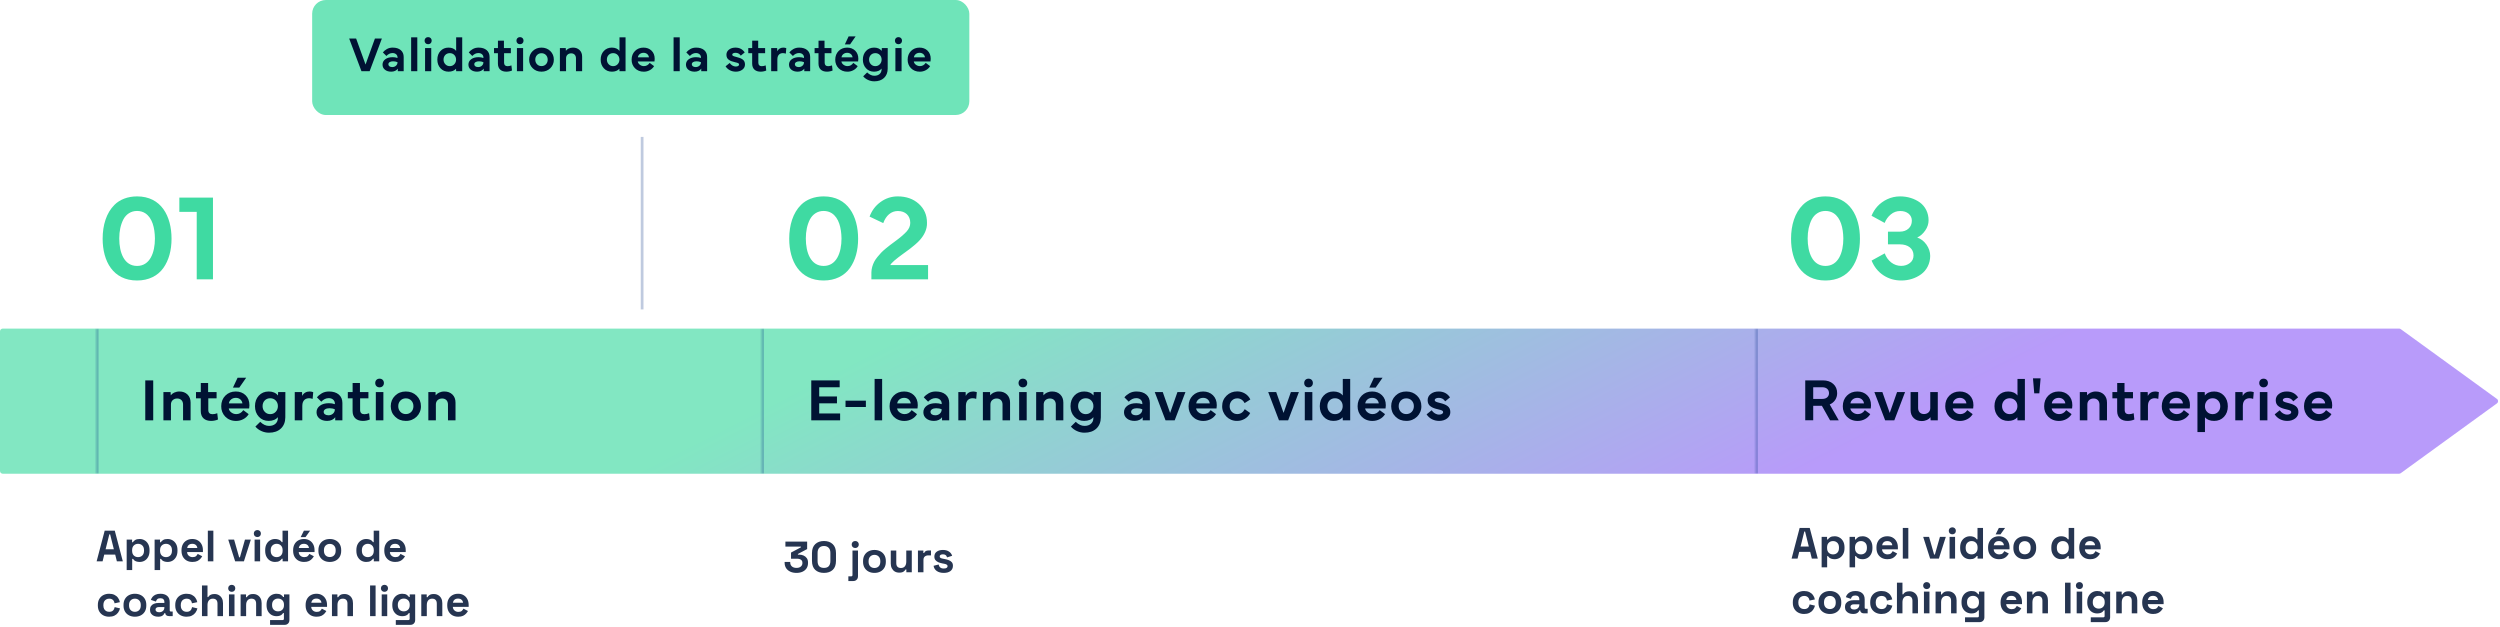 <svg xmlns="http://www.w3.org/2000/svg" width="913" height="229" viewBox="0 0 913 229" fill="none"><path d="M35.288 205L38.232 193.8H41.912L44.856 205H42.68L42.072 202.536H38.072L37.464 205H35.288ZM38.568 200.584H41.576L40.216 195.128H39.928L38.568 200.584ZM46.261 208.2V197.064H48.245V198.024H48.533C48.714 197.715 48.997 197.443 49.381 197.208C49.765 196.963 50.314 196.84 51.029 196.84C51.669 196.84 52.261 197 52.805 197.32C53.349 197.629 53.786 198.088 54.117 198.696C54.447 199.304 54.613 200.04 54.613 200.904V201.16C54.613 202.024 54.447 202.76 54.117 203.368C53.786 203.976 53.349 204.44 52.805 204.76C52.261 205.069 51.669 205.224 51.029 205.224C50.549 205.224 50.143 205.165 49.813 205.048C49.493 204.941 49.231 204.803 49.029 204.632C48.837 204.451 48.682 204.269 48.565 204.088H48.277V208.2H46.261ZM50.421 203.464C51.05 203.464 51.567 203.267 51.973 202.872C52.389 202.467 52.597 201.88 52.597 201.112V200.952C52.597 200.184 52.389 199.603 51.973 199.208C51.557 198.803 51.039 198.6 50.421 198.6C49.802 198.6 49.285 198.803 48.869 199.208C48.453 199.603 48.245 200.184 48.245 200.952V201.112C48.245 201.88 48.453 202.467 48.869 202.872C49.285 203.267 49.802 203.464 50.421 203.464ZM56.464 208.2V197.064H58.448V198.024H58.736C58.917 197.715 59.2 197.443 59.584 197.208C59.968 196.963 60.517 196.84 61.232 196.84C61.872 196.84 62.464 197 63.008 197.32C63.552 197.629 63.989 198.088 64.32 198.696C64.65 199.304 64.816 200.04 64.816 200.904V201.16C64.816 202.024 64.65 202.76 64.32 203.368C63.989 203.976 63.552 204.44 63.008 204.76C62.464 205.069 61.872 205.224 61.232 205.224C60.752 205.224 60.346 205.165 60.016 205.048C59.696 204.941 59.434 204.803 59.232 204.632C59.04 204.451 58.885 204.269 58.768 204.088H58.48V208.2H56.464ZM60.624 203.464C61.253 203.464 61.77 203.267 62.176 202.872C62.592 202.467 62.8 201.88 62.8 201.112V200.952C62.8 200.184 62.592 199.603 62.176 199.208C61.76 198.803 61.242 198.6 60.624 198.6C60.005 198.6 59.488 198.803 59.072 199.208C58.656 199.603 58.448 200.184 58.448 200.952V201.112C58.448 201.88 58.656 202.467 59.072 202.872C59.488 203.267 60.005 203.464 60.624 203.464ZM70.283 205.224C69.493 205.224 68.795 205.059 68.187 204.728C67.59 204.387 67.12 203.912 66.779 203.304C66.448 202.685 66.283 201.96 66.283 201.128V200.936C66.283 200.104 66.448 199.384 66.779 198.776C67.109 198.157 67.573 197.683 68.171 197.352C68.768 197.011 69.462 196.84 70.251 196.84C71.029 196.84 71.707 197.016 72.283 197.368C72.859 197.709 73.307 198.189 73.627 198.808C73.947 199.416 74.107 200.125 74.107 200.936V201.624H68.331C68.352 202.168 68.555 202.611 68.939 202.952C69.323 203.293 69.792 203.464 70.347 203.464C70.912 203.464 71.328 203.341 71.595 203.096C71.862 202.851 72.064 202.579 72.203 202.28L73.851 203.144C73.701 203.421 73.483 203.725 73.195 204.056C72.918 204.376 72.544 204.653 72.075 204.888C71.606 205.112 71.008 205.224 70.283 205.224ZM68.347 200.12H72.059C72.016 199.661 71.829 199.293 71.499 199.016C71.179 198.739 70.757 198.6 70.235 198.6C69.691 198.6 69.259 198.739 68.939 199.016C68.619 199.293 68.421 199.661 68.347 200.12ZM75.901 205V193.8H77.917V205H75.901ZM85.878 205L83.35 197.064H85.494L87.334 203.528H87.622L89.462 197.064H91.606L89.078 205H85.878ZM92.979 205V197.064H94.995V205H92.979ZM93.987 196.136C93.625 196.136 93.315 196.019 93.059 195.784C92.814 195.549 92.691 195.24 92.691 194.856C92.691 194.472 92.814 194.163 93.059 193.928C93.315 193.693 93.625 193.576 93.987 193.576C94.361 193.576 94.67 193.693 94.915 193.928C95.161 194.163 95.283 194.472 95.283 194.856C95.283 195.24 95.161 195.549 94.915 195.784C94.67 196.019 94.361 196.136 93.987 196.136ZM100.429 205.224C99.8 205.224 99.208 205.069 98.653 204.76C98.109 204.44 97.672 203.976 97.341 203.368C97.011 202.76 96.845 202.024 96.845 201.16V200.904C96.845 200.04 97.011 199.304 97.341 198.696C97.672 198.088 98.109 197.629 98.653 197.32C99.197 197 99.789 196.84 100.429 196.84C100.909 196.84 101.309 196.899 101.629 197.016C101.96 197.123 102.227 197.261 102.429 197.432C102.632 197.603 102.787 197.784 102.893 197.976H103.181V193.8H105.197V205H103.213V204.04H102.925C102.744 204.339 102.461 204.611 102.077 204.856C101.704 205.101 101.155 205.224 100.429 205.224ZM101.037 203.464C101.656 203.464 102.173 203.267 102.589 202.872C103.005 202.467 103.213 201.88 103.213 201.112V200.952C103.213 200.184 103.005 199.603 102.589 199.208C102.184 198.803 101.667 198.6 101.037 198.6C100.419 198.6 99.901 198.803 99.485 199.208C99.069 199.603 98.861 200.184 98.861 200.952V201.112C98.861 201.88 99.069 202.467 99.485 202.872C99.901 203.267 100.419 203.464 101.037 203.464ZM111.049 205.224C110.259 205.224 109.561 205.059 108.953 204.728C108.355 204.387 107.886 203.912 107.545 203.304C107.214 202.685 107.049 201.96 107.049 201.128V200.936C107.049 200.104 107.214 199.384 107.545 198.776C107.875 198.157 108.339 197.683 108.937 197.352C109.534 197.011 110.227 196.84 111.016 196.84C111.795 196.84 112.473 197.016 113.049 197.368C113.625 197.709 114.073 198.189 114.392 198.808C114.713 199.416 114.873 200.125 114.873 200.936V201.624H109.097C109.118 202.168 109.321 202.611 109.705 202.952C110.089 203.293 110.558 203.464 111.113 203.464C111.678 203.464 112.094 203.341 112.361 203.096C112.627 202.851 112.83 202.579 112.969 202.28L114.617 203.144C114.467 203.421 114.249 203.725 113.961 204.056C113.683 204.376 113.31 204.653 112.841 204.888C112.371 205.112 111.774 205.224 111.049 205.224ZM109.113 200.12H112.825C112.782 199.661 112.595 199.293 112.265 199.016C111.945 198.739 111.523 198.6 111.001 198.6C110.457 198.6 110.025 198.739 109.705 199.016C109.385 199.293 109.187 199.661 109.113 200.12ZM109.801 196.168L110.985 193.8H113.257L111.561 196.168H109.801ZM120.443 205.224C119.654 205.224 118.944 205.064 118.315 204.744C117.686 204.424 117.19 203.96 116.827 203.352C116.464 202.744 116.283 202.013 116.283 201.16V200.904C116.283 200.051 116.464 199.32 116.827 198.712C117.19 198.104 117.686 197.64 118.315 197.32C118.944 197 119.654 196.84 120.443 196.84C121.232 196.84 121.942 197 122.571 197.32C123.2 197.64 123.696 198.104 124.059 198.712C124.422 199.32 124.603 200.051 124.603 200.904V201.16C124.603 202.013 124.422 202.744 124.059 203.352C123.696 203.96 123.2 204.424 122.571 204.744C121.942 205.064 121.232 205.224 120.443 205.224ZM120.443 203.432C121.062 203.432 121.574 203.235 121.979 202.84C122.384 202.435 122.587 201.859 122.587 201.112V200.952C122.587 200.205 122.384 199.635 121.979 199.24C121.584 198.835 121.072 198.632 120.443 198.632C119.824 198.632 119.312 198.835 118.907 199.24C118.502 199.635 118.299 200.205 118.299 200.952V201.112C118.299 201.859 118.502 202.435 118.907 202.84C119.312 203.235 119.824 203.432 120.443 203.432ZM133.726 205.224C133.097 205.224 132.505 205.069 131.95 204.76C131.406 204.44 130.969 203.976 130.638 203.368C130.308 202.76 130.142 202.024 130.142 201.16V200.904C130.142 200.04 130.308 199.304 130.638 198.696C130.969 198.088 131.406 197.629 131.95 197.32C132.494 197 133.086 196.84 133.726 196.84C134.206 196.84 134.606 196.899 134.926 197.016C135.257 197.123 135.524 197.261 135.726 197.432C135.929 197.603 136.084 197.784 136.19 197.976H136.478V193.8H138.494V205H136.51V204.04H136.222C136.041 204.339 135.758 204.611 135.374 204.856C135.001 205.101 134.452 205.224 133.726 205.224ZM134.334 203.464C134.953 203.464 135.47 203.267 135.886 202.872C136.302 202.467 136.51 201.88 136.51 201.112V200.952C136.51 200.184 136.302 199.603 135.886 199.208C135.481 198.803 134.964 198.6 134.334 198.6C133.716 198.6 133.198 198.803 132.782 199.208C132.366 199.603 132.158 200.184 132.158 200.952V201.112C132.158 201.88 132.366 202.467 132.782 202.872C133.198 203.267 133.716 203.464 134.334 203.464ZM144.345 205.224C143.556 205.224 142.857 205.059 142.249 204.728C141.652 204.387 141.183 203.912 140.841 203.304C140.511 202.685 140.345 201.96 140.345 201.128V200.936C140.345 200.104 140.511 199.384 140.841 198.776C141.172 198.157 141.636 197.683 142.233 197.352C142.831 197.011 143.524 196.84 144.313 196.84C145.092 196.84 145.769 197.016 146.345 197.368C146.921 197.709 147.369 198.189 147.689 198.808C148.009 199.416 148.169 200.125 148.169 200.936V201.624H142.393C142.415 202.168 142.617 202.611 143.001 202.952C143.385 203.293 143.855 203.464 144.409 203.464C144.975 203.464 145.391 203.341 145.657 203.096C145.924 202.851 146.127 202.579 146.265 202.28L147.913 203.144C147.764 203.421 147.545 203.725 147.257 204.056C146.98 204.376 146.607 204.653 146.137 204.888C145.668 205.112 145.071 205.224 144.345 205.224ZM142.409 200.12H146.121C146.079 199.661 145.892 199.293 145.561 199.016C145.241 198.739 144.82 198.6 144.297 198.6C143.753 198.6 143.321 198.739 143.001 199.016C142.681 199.293 142.484 199.661 142.409 200.12ZM39.848 225.224C39.08 225.224 38.381 225.064 37.752 224.744C37.133 224.424 36.643 223.96 36.28 223.352C35.917 222.744 35.736 222.008 35.736 221.144V220.92C35.736 220.056 35.917 219.32 36.28 218.712C36.643 218.104 37.133 217.64 37.752 217.32C38.381 217 39.08 216.84 39.848 216.84C40.605 216.84 41.256 216.973 41.8 217.24C42.344 217.507 42.781 217.875 43.112 218.344C43.453 218.803 43.677 219.325 43.784 219.912L41.832 220.328C41.789 220.008 41.693 219.72 41.544 219.464C41.395 219.208 41.181 219.005 40.904 218.856C40.637 218.707 40.301 218.632 39.896 218.632C39.491 218.632 39.123 218.723 38.792 218.904C38.472 219.075 38.216 219.336 38.024 219.688C37.843 220.029 37.752 220.451 37.752 220.952V221.112C37.752 221.613 37.843 222.04 38.024 222.392C38.216 222.733 38.472 222.995 38.792 223.176C39.123 223.347 39.491 223.432 39.896 223.432C40.504 223.432 40.963 223.277 41.272 222.968C41.592 222.648 41.795 222.232 41.88 221.72L43.832 222.184C43.693 222.749 43.453 223.267 43.112 223.736C42.781 224.195 42.344 224.557 41.8 224.824C41.256 225.091 40.605 225.224 39.848 225.224ZM49.271 225.224C48.482 225.224 47.772 225.064 47.143 224.744C46.514 224.424 46.018 223.96 45.655 223.352C45.292 222.744 45.111 222.013 45.111 221.16V220.904C45.111 220.051 45.292 219.32 45.655 218.712C46.018 218.104 46.514 217.64 47.143 217.32C47.772 217 48.482 216.84 49.271 216.84C50.06 216.84 50.77 217 51.399 217.32C52.028 217.64 52.524 218.104 52.887 218.712C53.25 219.32 53.431 220.051 53.431 220.904V221.16C53.431 222.013 53.25 222.744 52.887 223.352C52.524 223.96 52.028 224.424 51.399 224.744C50.77 225.064 50.06 225.224 49.271 225.224ZM49.271 223.432C49.89 223.432 50.402 223.235 50.807 222.84C51.212 222.435 51.415 221.859 51.415 221.112V220.952C51.415 220.205 51.212 219.635 50.807 219.24C50.412 218.835 49.9 218.632 49.271 218.632C48.652 218.632 48.14 218.835 47.735 219.24C47.33 219.635 47.127 220.205 47.127 220.952V221.112C47.127 221.859 47.33 222.435 47.735 222.84C48.14 223.235 48.652 223.432 49.271 223.432ZM57.756 225.224C57.191 225.224 56.684 225.128 56.236 224.936C55.788 224.733 55.431 224.445 55.164 224.072C54.908 223.688 54.78 223.224 54.78 222.68C54.78 222.136 54.908 221.683 55.164 221.32C55.431 220.947 55.793 220.669 56.252 220.488C56.721 220.296 57.255 220.2 57.852 220.2H60.028V219.752C60.028 219.379 59.91 219.075 59.676 218.84C59.441 218.595 59.068 218.472 58.556 218.472C58.054 218.472 57.681 218.589 57.436 218.824C57.191 219.048 57.031 219.341 56.956 219.704L55.1 219.08C55.228 218.675 55.431 218.307 55.708 217.976C55.996 217.635 56.374 217.363 56.844 217.16C57.324 216.947 57.905 216.84 58.588 216.84C59.633 216.84 60.46 217.101 61.068 217.624C61.676 218.147 61.98 218.904 61.98 219.896V222.856C61.98 223.176 62.129 223.336 62.428 223.336H63.068V225H61.724C61.329 225 61.004 224.904 60.748 224.712C60.492 224.52 60.364 224.264 60.364 223.944V223.928H60.06C60.017 224.056 59.921 224.227 59.772 224.44C59.623 224.643 59.388 224.824 59.068 224.984C58.748 225.144 58.31 225.224 57.756 225.224ZM58.108 223.592C58.673 223.592 59.132 223.437 59.484 223.128C59.846 222.808 60.028 222.387 60.028 221.864V221.704H57.996C57.623 221.704 57.329 221.784 57.116 221.944C56.903 222.104 56.796 222.328 56.796 222.616C56.796 222.904 56.908 223.139 57.132 223.32C57.356 223.501 57.681 223.592 58.108 223.592ZM68.114 225.224C67.346 225.224 66.647 225.064 66.018 224.744C65.399 224.424 64.908 223.96 64.546 223.352C64.183 222.744 64.002 222.008 64.002 221.144V220.92C64.002 220.056 64.183 219.32 64.546 218.712C64.908 218.104 65.399 217.64 66.018 217.32C66.647 217 67.346 216.84 68.114 216.84C68.871 216.84 69.522 216.973 70.066 217.24C70.61 217.507 71.047 217.875 71.378 218.344C71.719 218.803 71.943 219.325 72.05 219.912L70.098 220.328C70.055 220.008 69.959 219.72 69.81 219.464C69.66 219.208 69.447 219.005 69.17 218.856C68.903 218.707 68.567 218.632 68.162 218.632C67.756 218.632 67.388 218.723 67.058 218.904C66.738 219.075 66.482 219.336 66.29 219.688C66.108 220.029 66.018 220.451 66.018 220.952V221.112C66.018 221.613 66.108 222.04 66.29 222.392C66.482 222.733 66.738 222.995 67.058 223.176C67.388 223.347 67.756 223.432 68.162 223.432C68.77 223.432 69.228 223.277 69.538 222.968C69.858 222.648 70.06 222.232 70.146 221.72L72.098 222.184C71.959 222.749 71.719 223.267 71.378 223.736C71.047 224.195 70.61 224.557 70.066 224.824C69.522 225.091 68.871 225.224 68.114 225.224ZM73.761 225V213.8H75.777V218.04H76.065C76.15 217.869 76.283 217.699 76.465 217.528C76.646 217.357 76.886 217.219 77.185 217.112C77.494 216.995 77.883 216.936 78.353 216.936C78.971 216.936 79.51 217.08 79.969 217.368C80.438 217.645 80.801 218.035 81.057 218.536C81.313 219.027 81.441 219.603 81.441 220.264V225H79.425V220.424C79.425 219.827 79.275 219.379 78.977 219.08C78.689 218.781 78.273 218.632 77.729 218.632C77.11 218.632 76.63 218.84 76.289 219.256C75.947 219.661 75.777 220.232 75.777 220.968V225H73.761ZM83.62 225V217.064H85.636V225H83.62ZM84.628 216.136C84.265 216.136 83.956 216.019 83.7 215.784C83.455 215.549 83.332 215.24 83.332 214.856C83.332 214.472 83.455 214.163 83.7 213.928C83.956 213.693 84.265 213.576 84.628 213.576C85.001 213.576 85.311 213.693 85.556 213.928C85.801 214.163 85.924 214.472 85.924 214.856C85.924 215.24 85.801 215.549 85.556 215.784C85.311 216.019 85.001 216.136 84.628 216.136ZM87.87 225V217.064H89.854V218.104H90.142C90.27 217.827 90.51 217.565 90.862 217.32C91.214 217.064 91.747 216.936 92.462 216.936C93.081 216.936 93.619 217.08 94.078 217.368C94.547 217.645 94.91 218.035 95.166 218.536C95.422 219.027 95.55 219.603 95.55 220.264V225H93.534V220.424C93.534 219.827 93.385 219.379 93.086 219.08C92.798 218.781 92.382 218.632 91.838 218.632C91.219 218.632 90.739 218.84 90.398 219.256C90.057 219.661 89.886 220.232 89.886 220.968V225H87.87ZM97.345 221.064V220.808C97.345 219.976 97.511 219.267 97.841 218.68C98.172 218.083 98.609 217.629 99.153 217.32C99.708 217 100.311 216.84 100.961 216.84C101.687 216.84 102.236 216.968 102.609 217.224C102.983 217.48 103.255 217.747 103.425 218.024H103.713V217.064H105.697V226.408C105.697 226.952 105.537 227.384 105.217 227.704C104.897 228.035 104.471 228.2 103.937 228.2H98.625V226.44H103.233C103.532 226.44 103.681 226.28 103.681 225.96V223.896H103.393C103.287 224.067 103.137 224.243 102.945 224.424C102.753 224.595 102.497 224.739 102.177 224.856C101.857 224.973 101.452 225.032 100.961 225.032C100.311 225.032 99.708 224.877 99.153 224.568C98.609 224.248 98.172 223.795 97.841 223.208C97.511 222.611 97.345 221.896 97.345 221.064ZM101.537 223.272C102.156 223.272 102.673 223.075 103.089 222.68C103.505 222.285 103.713 221.731 103.713 221.016V220.856C103.713 220.131 103.505 219.576 103.089 219.192C102.684 218.797 102.167 218.6 101.537 218.6C100.919 218.6 100.401 218.797 99.985 219.192C99.569 219.576 99.361 220.131 99.361 220.856V221.016C99.361 221.731 99.569 222.285 99.985 222.68C100.401 223.075 100.919 223.272 101.537 223.272ZM115.611 225.224C114.822 225.224 114.123 225.059 113.515 224.728C112.918 224.387 112.448 223.912 112.107 223.304C111.776 222.685 111.611 221.96 111.611 221.128V220.936C111.611 220.104 111.776 219.384 112.107 218.776C112.438 218.157 112.902 217.683 113.499 217.352C114.096 217.011 114.79 216.84 115.579 216.84C116.358 216.84 117.035 217.016 117.611 217.368C118.187 217.709 118.635 218.189 118.955 218.808C119.275 219.416 119.435 220.125 119.435 220.936V221.624H113.659C113.68 222.168 113.883 222.611 114.267 222.952C114.651 223.293 115.12 223.464 115.675 223.464C116.24 223.464 116.656 223.341 116.923 223.096C117.19 222.851 117.392 222.579 117.531 222.28L119.179 223.144C119.03 223.421 118.811 223.725 118.523 224.056C118.246 224.376 117.872 224.653 117.403 224.888C116.934 225.112 116.336 225.224 115.611 225.224ZM113.675 220.12H117.387C117.344 219.661 117.158 219.293 116.827 219.016C116.507 218.739 116.086 218.6 115.563 218.6C115.019 218.6 114.587 218.739 114.267 219.016C113.947 219.293 113.75 219.661 113.675 220.12ZM121.229 225V217.064H123.213V218.104H123.501C123.629 217.827 123.869 217.565 124.221 217.32C124.573 217.064 125.107 216.936 125.821 216.936C126.44 216.936 126.979 217.08 127.437 217.368C127.907 217.645 128.269 218.035 128.525 218.536C128.781 219.027 128.909 219.603 128.909 220.264V225H126.893V220.424C126.893 219.827 126.744 219.379 126.445 219.08C126.157 218.781 125.741 218.632 125.197 218.632C124.579 218.632 124.099 218.84 123.757 219.256C123.416 219.661 123.245 220.232 123.245 220.968V225H121.229ZM135.151 225V213.8H137.167V225H135.151ZM139.401 225V217.064H141.417V225H139.401ZM140.409 216.136C140.047 216.136 139.737 216.019 139.481 215.784C139.236 215.549 139.113 215.24 139.113 214.856C139.113 214.472 139.236 214.163 139.481 213.928C139.737 213.693 140.047 213.576 140.409 213.576C140.783 213.576 141.092 213.693 141.337 213.928C141.583 214.163 141.705 214.472 141.705 214.856C141.705 215.24 141.583 215.549 141.337 215.784C141.092 216.019 140.783 216.136 140.409 216.136ZM143.267 221.064V220.808C143.267 219.976 143.433 219.267 143.763 218.68C144.094 218.083 144.531 217.629 145.075 217.32C145.63 217 146.233 216.84 146.883 216.84C147.609 216.84 148.158 216.968 148.531 217.224C148.905 217.48 149.177 217.747 149.347 218.024H149.635V217.064H151.619V226.408C151.619 226.952 151.459 227.384 151.139 227.704C150.819 228.035 150.393 228.2 149.859 228.2H144.547V226.44H149.155C149.454 226.44 149.603 226.28 149.603 225.96V223.896H149.315C149.209 224.067 149.059 224.243 148.867 224.424C148.675 224.595 148.419 224.739 148.099 224.856C147.779 224.973 147.374 225.032 146.883 225.032C146.233 225.032 145.63 224.877 145.075 224.568C144.531 224.248 144.094 223.795 143.763 223.208C143.433 222.611 143.267 221.896 143.267 221.064ZM147.459 223.272C148.078 223.272 148.595 223.075 149.011 222.68C149.427 222.285 149.635 221.731 149.635 221.016V220.856C149.635 220.131 149.427 219.576 149.011 219.192C148.606 218.797 148.089 218.6 147.459 218.6C146.841 218.6 146.323 218.797 145.907 219.192C145.491 219.576 145.283 220.131 145.283 220.856V221.016C145.283 221.731 145.491 222.285 145.907 222.68C146.323 223.075 146.841 223.272 147.459 223.272ZM153.854 225V217.064H155.838V218.104H156.126C156.254 217.827 156.494 217.565 156.846 217.32C157.198 217.064 157.732 216.936 158.446 216.936C159.065 216.936 159.604 217.08 160.062 217.368C160.532 217.645 160.894 218.035 161.15 218.536C161.406 219.027 161.534 219.603 161.534 220.264V225H159.518V220.424C159.518 219.827 159.369 219.379 159.07 219.08C158.782 218.781 158.366 218.632 157.822 218.632C157.204 218.632 156.724 218.84 156.382 219.256C156.041 219.661 155.87 220.232 155.87 220.968V225H153.854ZM167.33 225.224C166.54 225.224 165.842 225.059 165.234 224.728C164.636 224.387 164.167 223.912 163.826 223.304C163.495 222.685 163.33 221.96 163.33 221.128V220.936C163.33 220.104 163.495 219.384 163.826 218.776C164.156 218.157 164.62 217.683 165.218 217.352C165.815 217.011 166.508 216.84 167.298 216.84C168.076 216.84 168.754 217.016 169.33 217.368C169.906 217.709 170.354 218.189 170.674 218.808C170.994 219.416 171.154 220.125 171.154 220.936V221.624H165.378C165.399 222.168 165.602 222.611 165.986 222.952C166.37 223.293 166.839 223.464 167.394 223.464C167.959 223.464 168.375 223.341 168.642 223.096C168.908 222.851 169.111 222.579 169.25 222.28L170.898 223.144C170.748 223.421 170.53 223.725 170.242 224.056C169.964 224.376 169.591 224.653 169.122 224.888C168.652 225.112 168.055 225.224 167.33 225.224ZM165.394 220.12H169.106C169.063 219.661 168.876 219.293 168.546 219.016C168.226 218.739 167.804 218.6 167.282 218.6C166.738 218.6 166.306 218.739 165.986 219.016C165.666 219.293 165.468 219.661 165.394 220.12Z" fill="#001233" fill-opacity="0.85"></path><path d="M290.864 209.224C290.021 209.224 289.275 209.075 288.624 208.776C287.973 208.477 287.461 208.051 287.088 207.496C286.725 206.931 286.544 206.264 286.544 205.496V205.208H288.592V205.432C288.592 206.029 288.8 206.509 289.216 206.872C289.632 207.224 290.181 207.4 290.864 207.4C291.557 207.4 292.091 207.235 292.464 206.904C292.848 206.573 293.04 206.157 293.04 205.656V205.496C293.04 205.155 292.955 204.877 292.784 204.664C292.613 204.451 292.384 204.296 292.096 204.2C291.808 204.093 291.483 204.04 291.12 204.04H288.88V201.8L292.496 199.88V199.624H286.832V197.8H294.768V200.52L291.392 202.312V202.568H291.984C292.485 202.568 292.971 202.669 293.44 202.872C293.92 203.075 294.315 203.389 294.624 203.816C294.933 204.232 295.088 204.776 295.088 205.448V205.64C295.088 206.365 294.912 207 294.56 207.544C294.208 208.077 293.712 208.493 293.072 208.792C292.443 209.08 291.707 209.224 290.864 209.224ZM300.918 209.224C299.596 209.224 298.534 208.861 297.734 208.136C296.934 207.4 296.534 206.291 296.534 204.808V201.992C296.534 200.552 296.934 199.459 297.734 198.712C298.534 197.955 299.596 197.576 300.918 197.576C302.252 197.576 303.313 197.955 304.102 198.712C304.902 199.459 305.302 200.552 305.302 201.992V204.808C305.302 206.291 304.902 207.4 304.102 208.136C303.313 208.861 302.252 209.224 300.918 209.224ZM300.918 207.4C301.718 207.4 302.305 207.181 302.678 206.744C303.062 206.307 303.254 205.683 303.254 204.872V201.896C303.254 201.075 303.041 200.456 302.614 200.04C302.198 199.613 301.633 199.4 300.918 199.4C300.182 199.4 299.606 199.619 299.19 200.056C298.785 200.493 298.582 201.107 298.582 201.896V204.872C298.582 205.715 298.774 206.349 299.158 206.776C299.553 207.192 300.14 207.4 300.918 207.4ZM309.82 212.2V210.472H310.876C311.175 210.472 311.324 210.312 311.324 209.992V201.064H313.34V210.408C313.34 210.952 313.18 211.384 312.86 211.704C312.54 212.035 312.113 212.2 311.58 212.2H309.82ZM312.332 200.136C311.969 200.136 311.66 200.019 311.404 199.784C311.159 199.549 311.036 199.24 311.036 198.856C311.036 198.472 311.159 198.163 311.404 197.928C311.66 197.693 311.969 197.576 312.332 197.576C312.705 197.576 313.015 197.693 313.26 197.928C313.505 198.163 313.628 198.472 313.628 198.856C313.628 199.24 313.505 199.549 313.26 199.784C313.015 200.019 312.705 200.136 312.332 200.136ZM319.349 209.224C318.56 209.224 317.85 209.064 317.221 208.744C316.592 208.424 316.096 207.96 315.733 207.352C315.37 206.744 315.189 206.013 315.189 205.16V204.904C315.189 204.051 315.37 203.32 315.733 202.712C316.096 202.104 316.592 201.64 317.221 201.32C317.85 201 318.56 200.84 319.349 200.84C320.138 200.84 320.848 201 321.477 201.32C322.106 201.64 322.602 202.104 322.965 202.712C323.328 203.32 323.509 204.051 323.509 204.904V205.16C323.509 206.013 323.328 206.744 322.965 207.352C322.602 207.96 322.106 208.424 321.477 208.744C320.848 209.064 320.138 209.224 319.349 209.224ZM319.349 207.432C319.968 207.432 320.48 207.235 320.885 206.84C321.29 206.435 321.493 205.859 321.493 205.112V204.952C321.493 204.205 321.29 203.635 320.885 203.24C320.49 202.835 319.978 202.632 319.349 202.632C318.73 202.632 318.218 202.835 317.813 203.24C317.408 203.635 317.205 204.205 317.205 204.952V205.112C317.205 205.859 317.408 206.435 317.813 206.84C318.218 207.235 318.73 207.432 319.349 207.432ZM328.394 209.128C327.775 209.128 327.231 208.989 326.762 208.712C326.303 208.424 325.946 208.029 325.69 207.528C325.434 207.027 325.306 206.451 325.306 205.8V201.064H327.322V205.64C327.322 206.237 327.466 206.685 327.754 206.984C328.053 207.283 328.474 207.432 329.018 207.432C329.637 207.432 330.117 207.229 330.458 206.824C330.799 206.408 330.97 205.832 330.97 205.096V201.064H332.986V209H331.002V207.96H330.714C330.586 208.227 330.346 208.488 329.994 208.744C329.642 209 329.109 209.128 328.394 209.128ZM335.229 209V201.064H337.213V201.96H337.501C337.619 201.64 337.811 201.405 338.077 201.256C338.355 201.107 338.675 201.032 339.037 201.032H339.997V202.824H339.005C338.493 202.824 338.072 202.963 337.741 203.24C337.411 203.507 337.245 203.923 337.245 204.488V209H335.229ZM344.682 209.224C343.647 209.224 342.799 209 342.138 208.552C341.476 208.104 341.076 207.464 340.938 206.632L342.794 206.152C342.868 206.525 342.991 206.819 343.162 207.032C343.343 207.245 343.562 207.4 343.818 207.496C344.084 207.581 344.372 207.624 344.682 207.624C345.151 207.624 345.498 207.544 345.722 207.384C345.946 207.213 346.058 207.005 346.058 206.76C346.058 206.515 345.951 206.328 345.738 206.2C345.524 206.061 345.183 205.949 344.714 205.864L344.266 205.784C343.711 205.677 343.204 205.533 342.746 205.352C342.287 205.16 341.919 204.899 341.642 204.568C341.364 204.237 341.226 203.811 341.226 203.288C341.226 202.499 341.514 201.896 342.09 201.48C342.666 201.053 343.423 200.84 344.362 200.84C345.247 200.84 345.983 201.037 346.57 201.432C347.156 201.827 347.54 202.344 347.722 202.984L345.85 203.56C345.764 203.155 345.588 202.867 345.322 202.696C345.066 202.525 344.746 202.44 344.362 202.44C343.978 202.44 343.684 202.509 343.482 202.648C343.279 202.776 343.178 202.957 343.178 203.192C343.178 203.448 343.284 203.64 343.498 203.768C343.711 203.885 343.999 203.976 344.362 204.04L344.81 204.12C345.407 204.227 345.946 204.371 346.426 204.552C346.916 204.723 347.3 204.973 347.578 205.304C347.866 205.624 348.01 206.061 348.01 206.616C348.01 207.448 347.706 208.093 347.098 208.552C346.5 209 345.695 209.224 344.682 209.224Z" fill="#001233" fill-opacity="0.85"></path><path d="M654.288 204L657.232 192.8H660.912L663.856 204H661.68L661.072 201.536H657.072L656.464 204H654.288ZM657.568 199.584H660.576L659.216 194.128H658.928L657.568 199.584ZM665.261 207.2V196.064H667.245V197.024H667.533C667.714 196.715 667.997 196.443 668.381 196.208C668.765 195.963 669.314 195.84 670.029 195.84C670.669 195.84 671.261 196 671.805 196.32C672.349 196.629 672.786 197.088 673.117 197.696C673.447 198.304 673.613 199.04 673.613 199.904V200.16C673.613 201.024 673.447 201.76 673.117 202.368C672.786 202.976 672.349 203.44 671.805 203.76C671.261 204.069 670.669 204.224 670.029 204.224C669.549 204.224 669.143 204.165 668.813 204.048C668.493 203.941 668.231 203.803 668.029 203.632C667.837 203.451 667.682 203.269 667.565 203.088H667.277V207.2H665.261ZM669.421 202.464C670.05 202.464 670.567 202.267 670.973 201.872C671.389 201.467 671.597 200.88 671.597 200.112V199.952C671.597 199.184 671.389 198.603 670.973 198.208C670.557 197.803 670.039 197.6 669.421 197.6C668.802 197.6 668.285 197.803 667.869 198.208C667.453 198.603 667.245 199.184 667.245 199.952V200.112C667.245 200.88 667.453 201.467 667.869 201.872C668.285 202.267 668.802 202.464 669.421 202.464ZM675.464 207.2V196.064H677.448V197.024H677.736C677.917 196.715 678.2 196.443 678.584 196.208C678.968 195.963 679.517 195.84 680.232 195.84C680.872 195.84 681.464 196 682.008 196.32C682.552 196.629 682.989 197.088 683.32 197.696C683.65 198.304 683.816 199.04 683.816 199.904V200.16C683.816 201.024 683.65 201.76 683.32 202.368C682.989 202.976 682.552 203.44 682.008 203.76C681.464 204.069 680.872 204.224 680.232 204.224C679.752 204.224 679.346 204.165 679.016 204.048C678.696 203.941 678.434 203.803 678.232 203.632C678.04 203.451 677.885 203.269 677.768 203.088H677.48V207.2H675.464ZM679.624 202.464C680.253 202.464 680.77 202.267 681.176 201.872C681.592 201.467 681.8 200.88 681.8 200.112V199.952C681.8 199.184 681.592 198.603 681.176 198.208C680.76 197.803 680.242 197.6 679.624 197.6C679.005 197.6 678.488 197.803 678.072 198.208C677.656 198.603 677.448 199.184 677.448 199.952V200.112C677.448 200.88 677.656 201.467 678.072 201.872C678.488 202.267 679.005 202.464 679.624 202.464ZM689.283 204.224C688.494 204.224 687.795 204.059 687.187 203.728C686.59 203.387 686.12 202.912 685.779 202.304C685.448 201.685 685.283 200.96 685.283 200.128V199.936C685.283 199.104 685.448 198.384 685.779 197.776C686.11 197.157 686.574 196.683 687.171 196.352C687.768 196.011 688.462 195.84 689.251 195.84C690.03 195.84 690.707 196.016 691.283 196.368C691.859 196.709 692.307 197.189 692.627 197.808C692.947 198.416 693.107 199.125 693.107 199.936V200.624H687.331C687.352 201.168 687.555 201.611 687.939 201.952C688.323 202.293 688.792 202.464 689.347 202.464C689.912 202.464 690.328 202.341 690.595 202.096C690.862 201.851 691.064 201.579 691.203 201.28L692.851 202.144C692.702 202.421 692.483 202.725 692.195 203.056C691.918 203.376 691.544 203.653 691.075 203.888C690.606 204.112 690.008 204.224 689.283 204.224ZM687.347 199.12H691.059C691.016 198.661 690.83 198.293 690.499 198.016C690.179 197.739 689.758 197.6 689.235 197.6C688.691 197.6 688.259 197.739 687.939 198.016C687.619 198.293 687.422 198.661 687.347 199.12ZM694.901 204V192.8H696.917V204H694.901ZM704.878 204L702.35 196.064H704.494L706.334 202.528H706.622L708.462 196.064H710.606L708.078 204H704.878ZM711.979 204V196.064H713.995V204H711.979ZM712.987 195.136C712.625 195.136 712.315 195.019 712.059 194.784C711.814 194.549 711.691 194.24 711.691 193.856C711.691 193.472 711.814 193.163 712.059 192.928C712.315 192.693 712.625 192.576 712.987 192.576C713.361 192.576 713.67 192.693 713.915 192.928C714.161 193.163 714.283 193.472 714.283 193.856C714.283 194.24 714.161 194.549 713.915 194.784C713.67 195.019 713.361 195.136 712.987 195.136ZM719.429 204.224C718.8 204.224 718.208 204.069 717.653 203.76C717.109 203.44 716.672 202.976 716.341 202.368C716.011 201.76 715.845 201.024 715.845 200.16V199.904C715.845 199.04 716.011 198.304 716.341 197.696C716.672 197.088 717.109 196.629 717.653 196.32C718.197 196 718.789 195.84 719.429 195.84C719.909 195.84 720.309 195.899 720.629 196.016C720.96 196.123 721.227 196.261 721.429 196.432C721.632 196.603 721.787 196.784 721.893 196.976H722.181V192.8H724.197V204H722.213V203.04H721.925C721.744 203.339 721.461 203.611 721.077 203.856C720.704 204.101 720.155 204.224 719.429 204.224ZM720.037 202.464C720.656 202.464 721.173 202.267 721.589 201.872C722.005 201.467 722.213 200.88 722.213 200.112V199.952C722.213 199.184 722.005 198.603 721.589 198.208C721.184 197.803 720.667 197.6 720.037 197.6C719.419 197.6 718.901 197.803 718.485 198.208C718.069 198.603 717.861 199.184 717.861 199.952V200.112C717.861 200.88 718.069 201.467 718.485 201.872C718.901 202.267 719.419 202.464 720.037 202.464ZM730.049 204.224C729.259 204.224 728.561 204.059 727.953 203.728C727.355 203.387 726.886 202.912 726.545 202.304C726.214 201.685 726.049 200.96 726.049 200.128V199.936C726.049 199.104 726.214 198.384 726.545 197.776C726.875 197.157 727.339 196.683 727.937 196.352C728.534 196.011 729.227 195.84 730.016 195.84C730.795 195.84 731.473 196.016 732.049 196.368C732.625 196.709 733.073 197.189 733.392 197.808C733.713 198.416 733.873 199.125 733.873 199.936V200.624H728.097C728.118 201.168 728.321 201.611 728.705 201.952C729.089 202.293 729.558 202.464 730.113 202.464C730.678 202.464 731.094 202.341 731.361 202.096C731.627 201.851 731.83 201.579 731.969 201.28L733.617 202.144C733.467 202.421 733.249 202.725 732.961 203.056C732.683 203.376 732.31 203.653 731.841 203.888C731.371 204.112 730.774 204.224 730.049 204.224ZM728.113 199.12H731.825C731.782 198.661 731.595 198.293 731.265 198.016C730.945 197.739 730.523 197.6 730.001 197.6C729.457 197.6 729.025 197.739 728.705 198.016C728.385 198.293 728.187 198.661 728.113 199.12ZM728.801 195.168L729.985 192.8H732.257L730.561 195.168H728.801ZM739.443 204.224C738.654 204.224 737.944 204.064 737.315 203.744C736.686 203.424 736.19 202.96 735.827 202.352C735.464 201.744 735.283 201.013 735.283 200.16V199.904C735.283 199.051 735.464 198.32 735.827 197.712C736.19 197.104 736.686 196.64 737.315 196.32C737.944 196 738.654 195.84 739.443 195.84C740.232 195.84 740.942 196 741.571 196.32C742.2 196.64 742.696 197.104 743.059 197.712C743.422 198.32 743.603 199.051 743.603 199.904V200.16C743.603 201.013 743.422 201.744 743.059 202.352C742.696 202.96 742.2 203.424 741.571 203.744C740.942 204.064 740.232 204.224 739.443 204.224ZM739.443 202.432C740.062 202.432 740.574 202.235 740.979 201.84C741.384 201.435 741.587 200.859 741.587 200.112V199.952C741.587 199.205 741.384 198.635 740.979 198.24C740.584 197.835 740.072 197.632 739.443 197.632C738.824 197.632 738.312 197.835 737.907 198.24C737.502 198.635 737.299 199.205 737.299 199.952V200.112C737.299 200.859 737.502 201.435 737.907 201.84C738.312 202.235 738.824 202.432 739.443 202.432ZM752.726 204.224C752.097 204.224 751.505 204.069 750.95 203.76C750.406 203.44 749.969 202.976 749.638 202.368C749.308 201.76 749.142 201.024 749.142 200.16V199.904C749.142 199.04 749.308 198.304 749.638 197.696C749.969 197.088 750.406 196.629 750.95 196.32C751.494 196 752.086 195.84 752.726 195.84C753.206 195.84 753.606 195.899 753.926 196.016C754.257 196.123 754.524 196.261 754.726 196.432C754.929 196.603 755.084 196.784 755.19 196.976H755.478V192.8H757.494V204H755.51V203.04H755.222C755.041 203.339 754.758 203.611 754.374 203.856C754.001 204.101 753.452 204.224 752.726 204.224ZM753.334 202.464C753.953 202.464 754.47 202.267 754.886 201.872C755.302 201.467 755.51 200.88 755.51 200.112V199.952C755.51 199.184 755.302 198.603 754.886 198.208C754.481 197.803 753.964 197.6 753.334 197.6C752.716 197.6 752.198 197.803 751.782 198.208C751.366 198.603 751.158 199.184 751.158 199.952V200.112C751.158 200.88 751.366 201.467 751.782 201.872C752.198 202.267 752.716 202.464 753.334 202.464ZM763.345 204.224C762.556 204.224 761.857 204.059 761.249 203.728C760.652 203.387 760.183 202.912 759.841 202.304C759.511 201.685 759.345 200.96 759.345 200.128V199.936C759.345 199.104 759.511 198.384 759.841 197.776C760.172 197.157 760.636 196.683 761.233 196.352C761.831 196.011 762.524 195.84 763.313 195.84C764.092 195.84 764.769 196.016 765.345 196.368C765.921 196.709 766.369 197.189 766.689 197.808C767.009 198.416 767.169 199.125 767.169 199.936V200.624H761.393C761.415 201.168 761.617 201.611 762.001 201.952C762.385 202.293 762.855 202.464 763.409 202.464C763.975 202.464 764.391 202.341 764.657 202.096C764.924 201.851 765.127 201.579 765.265 201.28L766.913 202.144C766.764 202.421 766.545 202.725 766.257 203.056C765.98 203.376 765.607 203.653 765.137 203.888C764.668 204.112 764.071 204.224 763.345 204.224ZM761.409 199.12H765.121C765.079 198.661 764.892 198.293 764.561 198.016C764.241 197.739 763.82 197.6 763.297 197.6C762.753 197.6 762.321 197.739 762.001 198.016C761.681 198.293 761.484 198.661 761.409 199.12ZM658.848 224.224C658.08 224.224 657.381 224.064 656.752 223.744C656.133 223.424 655.643 222.96 655.28 222.352C654.917 221.744 654.736 221.008 654.736 220.144V219.92C654.736 219.056 654.917 218.32 655.28 217.712C655.643 217.104 656.133 216.64 656.752 216.32C657.381 216 658.08 215.84 658.848 215.84C659.605 215.84 660.256 215.973 660.8 216.24C661.344 216.507 661.781 216.875 662.112 217.344C662.453 217.803 662.677 218.325 662.784 218.912L660.832 219.328C660.789 219.008 660.693 218.72 660.544 218.464C660.395 218.208 660.181 218.005 659.904 217.856C659.637 217.707 659.301 217.632 658.896 217.632C658.491 217.632 658.123 217.723 657.792 217.904C657.472 218.075 657.216 218.336 657.024 218.688C656.843 219.029 656.752 219.451 656.752 219.952V220.112C656.752 220.613 656.843 221.04 657.024 221.392C657.216 221.733 657.472 221.995 657.792 222.176C658.123 222.347 658.491 222.432 658.896 222.432C659.504 222.432 659.963 222.277 660.272 221.968C660.592 221.648 660.795 221.232 660.88 220.72L662.832 221.184C662.693 221.749 662.453 222.267 662.112 222.736C661.781 223.195 661.344 223.557 660.8 223.824C660.256 224.091 659.605 224.224 658.848 224.224ZM668.271 224.224C667.482 224.224 666.772 224.064 666.143 223.744C665.514 223.424 665.018 222.96 664.655 222.352C664.292 221.744 664.111 221.013 664.111 220.16V219.904C664.111 219.051 664.292 218.32 664.655 217.712C665.018 217.104 665.514 216.64 666.143 216.32C666.772 216 667.482 215.84 668.271 215.84C669.06 215.84 669.77 216 670.399 216.32C671.028 216.64 671.524 217.104 671.887 217.712C672.25 218.32 672.431 219.051 672.431 219.904V220.16C672.431 221.013 672.25 221.744 671.887 222.352C671.524 222.96 671.028 223.424 670.399 223.744C669.77 224.064 669.06 224.224 668.271 224.224ZM668.271 222.432C668.89 222.432 669.402 222.235 669.807 221.84C670.212 221.435 670.415 220.859 670.415 220.112V219.952C670.415 219.205 670.212 218.635 669.807 218.24C669.412 217.835 668.9 217.632 668.271 217.632C667.652 217.632 667.14 217.835 666.735 218.24C666.33 218.635 666.127 219.205 666.127 219.952V220.112C666.127 220.859 666.33 221.435 666.735 221.84C667.14 222.235 667.652 222.432 668.271 222.432ZM676.756 224.224C676.191 224.224 675.684 224.128 675.236 223.936C674.788 223.733 674.431 223.445 674.164 223.072C673.908 222.688 673.78 222.224 673.78 221.68C673.78 221.136 673.908 220.683 674.164 220.32C674.431 219.947 674.793 219.669 675.252 219.488C675.721 219.296 676.255 219.2 676.852 219.2H679.028V218.752C679.028 218.379 678.911 218.075 678.676 217.84C678.441 217.595 678.068 217.472 677.556 217.472C677.055 217.472 676.681 217.589 676.436 217.824C676.191 218.048 676.031 218.341 675.956 218.704L674.1 218.08C674.228 217.675 674.431 217.307 674.708 216.976C674.996 216.635 675.375 216.363 675.844 216.16C676.324 215.947 676.905 215.84 677.588 215.84C678.633 215.84 679.46 216.101 680.068 216.624C680.676 217.147 680.98 217.904 680.98 218.896V221.856C680.98 222.176 681.129 222.336 681.428 222.336H682.068V224H680.724C680.329 224 680.004 223.904 679.748 223.712C679.492 223.52 679.364 223.264 679.364 222.944V222.928H679.06C679.017 223.056 678.921 223.227 678.772 223.44C678.623 223.643 678.388 223.824 678.068 223.984C677.748 224.144 677.311 224.224 676.756 224.224ZM677.108 222.592C677.673 222.592 678.132 222.437 678.484 222.128C678.847 221.808 679.028 221.387 679.028 220.864V220.704H676.996C676.623 220.704 676.329 220.784 676.116 220.944C675.903 221.104 675.796 221.328 675.796 221.616C675.796 221.904 675.908 222.139 676.132 222.32C676.356 222.501 676.681 222.592 677.108 222.592ZM687.114 224.224C686.346 224.224 685.647 224.064 685.018 223.744C684.399 223.424 683.908 222.96 683.546 222.352C683.183 221.744 683.002 221.008 683.002 220.144V219.92C683.002 219.056 683.183 218.32 683.546 217.712C683.908 217.104 684.399 216.64 685.018 216.32C685.647 216 686.346 215.84 687.114 215.84C687.871 215.84 688.522 215.973 689.066 216.24C689.61 216.507 690.047 216.875 690.378 217.344C690.719 217.803 690.943 218.325 691.05 218.912L689.098 219.328C689.055 219.008 688.959 218.72 688.81 218.464C688.66 218.208 688.447 218.005 688.17 217.856C687.903 217.707 687.567 217.632 687.162 217.632C686.756 217.632 686.388 217.723 686.058 217.904C685.738 218.075 685.482 218.336 685.29 218.688C685.108 219.029 685.018 219.451 685.018 219.952V220.112C685.018 220.613 685.108 221.04 685.29 221.392C685.482 221.733 685.738 221.995 686.058 222.176C686.388 222.347 686.756 222.432 687.162 222.432C687.77 222.432 688.228 222.277 688.538 221.968C688.858 221.648 689.06 221.232 689.146 220.72L691.098 221.184C690.959 221.749 690.719 222.267 690.378 222.736C690.047 223.195 689.61 223.557 689.066 223.824C688.522 224.091 687.871 224.224 687.114 224.224ZM692.761 224V212.8H694.777V217.04H695.065C695.15 216.869 695.283 216.699 695.465 216.528C695.646 216.357 695.886 216.219 696.185 216.112C696.494 215.995 696.883 215.936 697.353 215.936C697.971 215.936 698.51 216.08 698.969 216.368C699.438 216.645 699.801 217.035 700.057 217.536C700.313 218.027 700.441 218.603 700.441 219.264V224H698.425V219.424C698.425 218.827 698.275 218.379 697.977 218.08C697.689 217.781 697.273 217.632 696.729 217.632C696.11 217.632 695.63 217.84 695.289 218.256C694.947 218.661 694.777 219.232 694.777 219.968V224H692.761ZM702.62 224V216.064H704.636V224H702.62ZM703.628 215.136C703.265 215.136 702.956 215.019 702.7 214.784C702.455 214.549 702.332 214.24 702.332 213.856C702.332 213.472 702.455 213.163 702.7 212.928C702.956 212.693 703.265 212.576 703.628 212.576C704.001 212.576 704.311 212.693 704.556 212.928C704.801 213.163 704.924 213.472 704.924 213.856C704.924 214.24 704.801 214.549 704.556 214.784C704.311 215.019 704.001 215.136 703.628 215.136ZM706.87 224V216.064H708.854V217.104H709.142C709.27 216.827 709.51 216.565 709.862 216.32C710.214 216.064 710.747 215.936 711.462 215.936C712.081 215.936 712.619 216.08 713.078 216.368C713.547 216.645 713.91 217.035 714.166 217.536C714.422 218.027 714.55 218.603 714.55 219.264V224H712.534V219.424C712.534 218.827 712.385 218.379 712.086 218.08C711.798 217.781 711.382 217.632 710.838 217.632C710.219 217.632 709.739 217.84 709.398 218.256C709.057 218.661 708.886 219.232 708.886 219.968V224H706.87ZM716.345 220.064V219.808C716.345 218.976 716.511 218.267 716.841 217.68C717.172 217.083 717.609 216.629 718.153 216.32C718.708 216 719.311 215.84 719.961 215.84C720.687 215.84 721.236 215.968 721.609 216.224C721.983 216.48 722.255 216.747 722.425 217.024H722.713V216.064H724.697V225.408C724.697 225.952 724.537 226.384 724.217 226.704C723.897 227.035 723.471 227.2 722.937 227.2H717.625V225.44H722.233C722.532 225.44 722.681 225.28 722.681 224.96V222.896H722.393C722.287 223.067 722.137 223.243 721.945 223.424C721.753 223.595 721.497 223.739 721.177 223.856C720.857 223.973 720.452 224.032 719.961 224.032C719.311 224.032 718.708 223.877 718.153 223.568C717.609 223.248 717.172 222.795 716.841 222.208C716.511 221.611 716.345 220.896 716.345 220.064ZM720.537 222.272C721.156 222.272 721.673 222.075 722.089 221.68C722.505 221.285 722.713 220.731 722.713 220.016V219.856C722.713 219.131 722.505 218.576 722.089 218.192C721.684 217.797 721.167 217.6 720.537 217.6C719.919 217.6 719.401 217.797 718.985 218.192C718.569 218.576 718.361 219.131 718.361 219.856V220.016C718.361 220.731 718.569 221.285 718.985 221.68C719.401 222.075 719.919 222.272 720.537 222.272ZM734.611 224.224C733.822 224.224 733.123 224.059 732.515 223.728C731.918 223.387 731.448 222.912 731.107 222.304C730.776 221.685 730.611 220.96 730.611 220.128V219.936C730.611 219.104 730.776 218.384 731.107 217.776C731.438 217.157 731.902 216.683 732.499 216.352C733.096 216.011 733.79 215.84 734.579 215.84C735.358 215.84 736.035 216.016 736.611 216.368C737.187 216.709 737.635 217.189 737.955 217.808C738.275 218.416 738.435 219.125 738.435 219.936V220.624H732.659C732.68 221.168 732.883 221.611 733.267 221.952C733.651 222.293 734.12 222.464 734.675 222.464C735.24 222.464 735.656 222.341 735.923 222.096C736.19 221.851 736.392 221.579 736.531 221.28L738.179 222.144C738.03 222.421 737.811 222.725 737.523 223.056C737.246 223.376 736.872 223.653 736.403 223.888C735.934 224.112 735.336 224.224 734.611 224.224ZM732.675 219.12H736.387C736.344 218.661 736.158 218.293 735.827 218.016C735.507 217.739 735.086 217.6 734.563 217.6C734.019 217.6 733.587 217.739 733.267 218.016C732.947 218.293 732.75 218.661 732.675 219.12ZM740.229 224V216.064H742.213V217.104H742.501C742.629 216.827 742.869 216.565 743.221 216.32C743.573 216.064 744.107 215.936 744.821 215.936C745.44 215.936 745.979 216.08 746.437 216.368C746.907 216.645 747.269 217.035 747.525 217.536C747.781 218.027 747.909 218.603 747.909 219.264V224H745.893V219.424C745.893 218.827 745.744 218.379 745.445 218.08C745.157 217.781 744.741 217.632 744.197 217.632C743.579 217.632 743.099 217.84 742.757 218.256C742.416 218.661 742.245 219.232 742.245 219.968V224H740.229ZM754.151 224V212.8H756.167V224H754.151ZM758.401 224V216.064H760.417V224H758.401ZM759.409 215.136C759.047 215.136 758.737 215.019 758.481 214.784C758.236 214.549 758.113 214.24 758.113 213.856C758.113 213.472 758.236 213.163 758.481 212.928C758.737 212.693 759.047 212.576 759.409 212.576C759.783 212.576 760.092 212.693 760.337 212.928C760.583 213.163 760.705 213.472 760.705 213.856C760.705 214.24 760.583 214.549 760.337 214.784C760.092 215.019 759.783 215.136 759.409 215.136ZM762.267 220.064V219.808C762.267 218.976 762.433 218.267 762.763 217.68C763.094 217.083 763.531 216.629 764.075 216.32C764.63 216 765.233 215.84 765.883 215.84C766.609 215.84 767.158 215.968 767.531 216.224C767.905 216.48 768.177 216.747 768.347 217.024H768.635V216.064H770.619V225.408C770.619 225.952 770.459 226.384 770.139 226.704C769.819 227.035 769.393 227.2 768.859 227.2H763.547V225.44H768.155C768.454 225.44 768.603 225.28 768.603 224.96V222.896H768.315C768.209 223.067 768.059 223.243 767.867 223.424C767.675 223.595 767.419 223.739 767.099 223.856C766.779 223.973 766.374 224.032 765.883 224.032C765.233 224.032 764.63 223.877 764.075 223.568C763.531 223.248 763.094 222.795 762.763 222.208C762.433 221.611 762.267 220.896 762.267 220.064ZM766.459 222.272C767.078 222.272 767.595 222.075 768.011 221.68C768.427 221.285 768.635 220.731 768.635 220.016V219.856C768.635 219.131 768.427 218.576 768.011 218.192C767.606 217.797 767.089 217.6 766.459 217.6C765.841 217.6 765.323 217.797 764.907 218.192C764.491 218.576 764.283 219.131 764.283 219.856V220.016C764.283 220.731 764.491 221.285 764.907 221.68C765.323 222.075 765.841 222.272 766.459 222.272ZM772.854 224V216.064H774.838V217.104H775.126C775.254 216.827 775.494 216.565 775.846 216.32C776.198 216.064 776.732 215.936 777.446 215.936C778.065 215.936 778.604 216.08 779.062 216.368C779.532 216.645 779.894 217.035 780.15 217.536C780.406 218.027 780.534 218.603 780.534 219.264V224H778.518V219.424C778.518 218.827 778.369 218.379 778.07 218.08C777.782 217.781 777.366 217.632 776.822 217.632C776.204 217.632 775.724 217.84 775.382 218.256C775.041 218.661 774.87 219.232 774.87 219.968V224H772.854ZM786.33 224.224C785.54 224.224 784.842 224.059 784.234 223.728C783.636 223.387 783.167 222.912 782.826 222.304C782.495 221.685 782.33 220.96 782.33 220.128V219.936C782.33 219.104 782.495 218.384 782.826 217.776C783.156 217.157 783.62 216.683 784.218 216.352C784.815 216.011 785.508 215.84 786.298 215.84C787.076 215.84 787.754 216.016 788.33 216.368C788.906 216.709 789.354 217.189 789.674 217.808C789.994 218.416 790.154 219.125 790.154 219.936V220.624H784.378C784.399 221.168 784.602 221.611 784.986 221.952C785.37 222.293 785.839 222.464 786.394 222.464C786.959 222.464 787.375 222.341 787.642 222.096C787.908 221.851 788.111 221.579 788.25 221.28L789.898 222.144C789.748 222.421 789.53 222.725 789.242 223.056C788.964 223.376 788.591 223.653 788.122 223.888C787.652 224.112 787.055 224.224 786.33 224.224ZM784.394 219.12H788.106C788.063 218.661 787.876 218.293 787.546 218.016C787.226 217.739 786.804 217.6 786.282 217.6C785.738 217.6 785.306 217.739 784.986 218.016C784.666 218.293 784.468 218.661 784.394 219.12Z" fill="#001233" fill-opacity="0.85"></path><path d="M0 121C0 120.448 0.448 120 1 120H876.155C876.366 120 876.572 120.067 876.743 120.191L911.885 145.691C912.435 146.09 912.435 146.91 911.885 147.309L876.743 172.809C876.572 172.933 876.366 173 876.155 173H1C0.448 173 0 172.552 0 172V121Z" fill="url(#paint0_linear_1211_6258)" fill-opacity="0.65"></path><mask id="path-5-inside-1_1211_6258" fill="white"><path d="M35 120H184V173H35V120Z"></path></mask><path d="M36 173V120H34V173H36Z" fill="#002D82" fill-opacity="0.25" mask="url(#path-5-inside-1_1211_6258)"></path><path d="M53.054 138.912H55.955V153.5H53.054V138.912ZM62.429 147.731V153.5H59.679V143.188H62.3L62.354 144.38C62.955 143.574 64.105 142.973 65.534 142.973C66.737 142.973 67.714 143.338 68.477 144.079C69.229 144.82 69.605 145.798 69.605 147.022V153.5H66.855V147.731C66.855 146.346 65.974 145.529 64.717 145.529C64.083 145.529 63.535 145.723 63.095 146.109C62.655 146.507 62.429 147.044 62.429 147.731ZM73.319 150.116V145.476H71.578V143.188H73.329V139.879H76.004V143.188H79.098V145.476H76.069V149.719C76.069 150.761 76.638 151.266 77.594 151.266C78.185 151.266 78.765 151.147 79.345 150.911L79.603 153.199C78.969 153.511 77.959 153.715 77.111 153.715C74.779 153.715 73.319 152.479 73.319 150.116ZM80.792 148.333C80.803 146.765 81.308 145.476 82.307 144.477C83.306 143.478 84.563 142.973 86.099 142.973C87.549 142.973 88.752 143.424 89.687 144.337C90.621 145.25 91.094 146.464 91.094 148C91.094 148.376 91.062 148.763 90.997 149.171H83.542C83.639 149.762 83.961 150.256 84.498 150.643C85.025 151.04 85.626 151.233 86.292 151.233C87.345 151.233 88.204 150.75 88.859 149.783L90.815 151.244C90.342 152.028 89.697 152.641 88.87 153.07C88.043 153.511 87.162 153.726 86.228 153.726C82.994 153.769 80.728 151.309 80.792 148.333ZM89.901 137.956L87.399 141.544H85.078L86.765 137.956H89.901ZM83.585 147.323H88.526C88.451 146.732 88.204 146.249 87.764 145.862C87.323 145.486 86.775 145.293 86.131 145.293C85.454 145.293 84.885 145.486 84.412 145.862C83.94 146.249 83.66 146.732 83.585 147.323ZM93.121 148.333C93.121 146.765 93.594 145.476 94.528 144.477C95.463 143.478 96.655 142.973 98.116 142.973C99.609 142.973 100.737 143.456 101.522 144.434L101.575 143.188H104.218L104.196 152.415C104.186 154.123 103.649 155.487 102.574 156.508C101.5 157.518 100.05 158.022 98.234 158.022C97.278 158.022 96.365 157.829 95.484 157.432C94.593 157.034 93.852 156.486 93.261 155.788L95.033 154.048C96.064 155.047 97.128 155.541 98.234 155.541C99.212 155.541 99.996 155.283 100.587 154.768C101.178 154.241 101.468 153.554 101.468 152.694V152.34C100.834 153.188 99.609 153.715 98.116 153.715C96.655 153.715 95.463 153.21 94.528 152.189C93.594 151.18 93.121 149.891 93.121 148.333ZM98.686 145.443C97.869 145.443 97.203 145.712 96.677 146.249C96.15 146.797 95.893 147.484 95.893 148.322C95.893 149.149 96.161 149.837 96.688 150.396C97.214 150.965 97.88 151.244 98.686 151.244C99.491 151.244 100.157 150.965 100.694 150.396C101.221 149.837 101.489 149.149 101.489 148.322C101.489 147.495 101.221 146.808 100.694 146.26C100.168 145.712 99.491 145.443 98.686 145.443ZM110.402 153.5H107.642V143.188H110.306L110.359 144.595C110.875 143.531 111.853 142.973 113.045 142.973C113.485 142.973 113.937 143.048 114.388 143.209L114.173 145.669C113.711 145.508 113.292 145.433 112.895 145.433C111.681 145.433 110.402 146.088 110.402 148.215V153.5ZM119.498 153.715C118.327 153.715 117.382 153.425 116.673 152.845C115.953 152.265 115.599 151.502 115.599 150.546C115.599 149.568 116.017 148.773 116.845 148.161C117.672 147.549 118.757 147.248 120.121 147.248C120.905 147.248 121.625 147.366 122.291 147.603V147.366C122.291 146.797 122.087 146.324 121.668 145.948C121.249 145.583 120.712 145.4 120.057 145.4C119.058 145.4 118.144 145.83 117.328 146.7L115.749 145.121C116.189 144.552 116.78 144.058 117.543 143.617C118.306 143.188 119.165 142.973 120.142 142.973C121.657 142.973 122.85 143.349 123.73 144.09C124.601 144.842 125.041 145.862 125.041 147.151V153.5H122.42V152.351C121.861 153.199 120.787 153.715 119.498 153.715ZM120.314 149.085C119.058 149.085 118.209 149.611 118.209 150.396C118.209 151.169 118.886 151.663 119.928 151.663C120.604 151.663 121.163 151.459 121.614 151.051C122.065 150.643 122.291 150.116 122.291 149.482C121.7 149.214 121.034 149.085 120.314 149.085ZM128.765 150.116V145.476H127.025V143.188H128.776V139.879H131.451V143.188H134.545V145.476H131.515V149.719C131.515 150.761 132.085 151.266 133.041 151.266C133.632 151.266 134.212 151.147 134.792 150.911L135.05 153.199C134.416 153.511 133.406 153.715 132.557 153.715C130.226 153.715 128.765 152.479 128.765 150.116ZM140.01 143.188V153.5H137.249V143.188H140.01ZM137.474 141.018C137.184 140.728 137.034 140.341 137.034 139.879C137.034 139.417 137.184 139.03 137.474 138.729C137.764 138.439 138.151 138.289 138.613 138.289C139.548 138.289 140.203 138.934 140.203 139.879C140.203 140.813 139.548 141.458 138.613 141.458C138.151 141.458 137.764 141.308 137.474 141.018ZM148.214 153.715C146.634 153.715 145.324 153.199 144.282 152.168C143.229 151.147 142.703 149.869 142.703 148.344C142.703 146.818 143.229 145.54 144.282 144.509C145.324 143.488 146.634 142.973 148.214 142.973C149.793 142.973 151.103 143.488 152.156 144.509C153.198 145.54 153.724 146.818 153.724 148.344C153.789 151.33 151.318 153.769 148.214 153.715ZM145.442 148.344C145.442 149.171 145.7 149.858 146.226 150.406C146.753 150.954 147.408 151.223 148.214 151.223C149.019 151.223 149.685 150.954 150.212 150.406C150.727 149.858 150.985 149.171 150.985 148.344C150.985 147.517 150.727 146.84 150.212 146.292C149.685 145.744 149.019 145.476 148.214 145.476C147.408 145.476 146.753 145.744 146.226 146.292C145.7 146.84 145.442 147.517 145.442 148.344ZM159.178 147.731V153.5H156.428V143.188H159.049L159.103 144.38C159.705 143.574 160.854 142.973 162.283 142.973C163.486 142.973 164.463 143.338 165.226 144.079C165.978 144.82 166.354 145.798 166.354 147.022V153.5H163.604V147.731C163.604 146.346 162.723 145.529 161.466 145.529C160.833 145.529 160.285 145.723 159.844 146.109C159.404 146.507 159.178 147.044 159.178 147.731Z" fill="#001233"></path><mask id="path-8-inside-2_1211_6258" fill="white"><path d="M278 120H547V173H278V120Z"></path></mask><path d="M279 173V120H277V173H279Z" fill="#002D82" fill-opacity="0.25" mask="url(#path-8-inside-2_1211_6258)"></path><path d="M306.812 153.5H296.274V138.912H306.651V141.426H299.175V144.788H305.663V147.302H299.175V150.997H306.812V153.5ZM308.786 146.335H316.219V148.634H308.786V146.335ZM319.407 138.375H322.157V153.5H319.407V138.375ZM330.307 153.726C327.074 153.769 324.807 151.309 324.872 148.333C324.882 146.765 325.387 145.476 326.386 144.477C327.385 143.478 328.642 142.973 330.178 142.973C331.629 142.973 332.832 143.424 333.766 144.337C334.701 145.25 335.173 146.464 335.173 148C335.173 148.376 335.141 148.763 335.077 149.171H327.622C327.718 149.762 328.041 150.256 328.578 150.643C329.104 151.04 329.706 151.233 330.372 151.233C331.424 151.233 332.284 150.75 332.939 149.783L334.894 151.244C334.421 152.028 333.777 152.641 332.95 153.07C332.123 153.511 331.242 153.726 330.307 153.726ZM327.665 147.323H332.606C332.531 146.732 332.284 146.249 331.843 145.862C331.403 145.486 330.855 145.293 330.211 145.293C329.534 145.293 328.964 145.486 328.492 145.862C328.019 146.249 327.74 146.732 327.665 147.323ZM341.111 153.715C339.94 153.715 338.995 153.425 338.286 152.845C337.566 152.265 337.211 151.502 337.211 150.546C337.211 149.568 337.63 148.773 338.458 148.161C339.285 147.549 340.37 147.248 341.734 147.248C342.518 147.248 343.238 147.366 343.904 147.603V147.366C343.904 146.797 343.7 146.324 343.281 145.948C342.862 145.583 342.325 145.4 341.669 145.4C340.67 145.4 339.757 145.83 338.941 146.7L337.362 145.121C337.802 144.552 338.393 144.058 339.156 143.617C339.918 143.188 340.778 142.973 341.755 142.973C343.27 142.973 344.462 143.349 345.343 144.09C346.213 144.842 346.654 145.862 346.654 147.151V153.5H344.033V152.351C343.474 153.199 342.4 153.715 341.111 153.715ZM341.927 149.085C340.67 149.085 339.822 149.611 339.822 150.396C339.822 151.169 340.499 151.663 341.541 151.663C342.217 151.663 342.776 151.459 343.227 151.051C343.678 150.643 343.904 150.116 343.904 149.482C343.313 149.214 342.647 149.085 341.927 149.085ZM352.742 153.5H349.981V143.188H352.645L352.699 144.595C353.214 143.531 354.192 142.973 355.384 142.973C355.825 142.973 356.276 143.048 356.727 143.209L356.512 145.669C356.05 145.508 355.631 145.433 355.234 145.433C354.02 145.433 352.742 146.088 352.742 148.215V153.5ZM361.698 147.731V153.5H358.948V143.188H361.569L361.622 144.38C362.224 143.574 363.373 142.973 364.802 142.973C366.005 142.973 366.983 143.338 367.745 144.079C368.497 144.82 368.873 145.798 368.873 147.022V153.5H366.123V147.731C366.123 146.346 365.243 145.529 363.986 145.529C363.352 145.529 362.804 145.723 362.364 146.109C361.923 146.507 361.698 147.044 361.698 147.731ZM374.95 143.188V153.5H372.19V143.188H374.95ZM372.415 141.018C372.125 140.728 371.975 140.341 371.975 139.879C371.975 139.417 372.125 139.03 372.415 138.729C372.705 138.439 373.092 138.289 373.554 138.289C374.489 138.289 375.144 138.934 375.144 139.879C375.144 140.813 374.489 141.458 373.554 141.458C373.092 141.458 372.705 141.308 372.415 141.018ZM381.156 147.731V153.5H378.406V143.188H381.028L381.081 144.38C381.683 143.574 382.832 142.973 384.261 142.973C385.464 142.973 386.442 143.338 387.204 144.079C387.956 144.82 388.332 145.798 388.332 147.022V153.5H385.582V147.731C385.582 146.346 384.701 145.529 383.445 145.529C382.811 145.529 382.263 145.723 381.822 146.109C381.382 146.507 381.156 147.044 381.156 147.731ZM390.95 148.333C390.95 146.765 391.423 145.476 392.358 144.477C393.292 143.478 394.484 142.973 395.945 142.973C397.439 142.973 398.567 143.456 399.351 144.434L399.404 143.188H402.047L402.026 152.415C402.015 154.123 401.478 155.487 400.403 156.508C399.329 157.518 397.879 158.022 396.064 158.022C395.108 158.022 394.194 157.829 393.314 157.432C392.422 157.034 391.681 156.486 391.09 155.788L392.862 154.048C393.894 155.047 394.957 155.541 396.064 155.541C397.041 155.541 397.825 155.283 398.416 154.768C399.007 154.241 399.297 153.554 399.297 152.694V152.34C398.663 153.188 397.439 153.715 395.945 153.715C394.484 153.715 393.292 153.21 392.358 152.189C391.423 151.18 390.95 149.891 390.95 148.333ZM396.515 145.443C395.698 145.443 395.032 145.712 394.506 146.249C393.98 146.797 393.722 147.484 393.722 148.322C393.722 149.149 393.99 149.837 394.517 150.396C395.043 150.965 395.709 151.244 396.515 151.244C397.32 151.244 397.986 150.965 398.524 150.396C399.05 149.837 399.318 149.149 399.318 148.322C399.318 147.495 399.05 146.808 398.524 146.26C397.997 145.712 397.32 145.443 396.515 145.443ZM414.384 153.715C413.213 153.715 412.268 153.425 411.559 152.845C410.839 152.265 410.484 151.502 410.484 150.546C410.484 149.568 410.903 148.773 411.73 148.161C412.558 147.549 413.643 147.248 415.007 147.248C415.791 147.248 416.511 147.366 417.177 147.603V147.366C417.177 146.797 416.973 146.324 416.554 145.948C416.135 145.583 415.598 145.4 414.942 145.4C413.943 145.4 413.03 145.83 412.214 146.7L410.635 145.121C411.075 144.552 411.666 144.058 412.429 143.617C413.191 143.188 414.051 142.973 415.028 142.973C416.543 142.973 417.735 143.349 418.616 144.09C419.486 144.842 419.927 145.862 419.927 147.151V153.5H417.306V152.351C416.747 153.199 415.673 153.715 414.384 153.715ZM415.2 149.085C413.943 149.085 413.095 149.611 413.095 150.396C413.095 151.169 413.771 151.663 414.813 151.663C415.49 151.663 416.049 151.459 416.5 151.051C416.951 150.643 417.177 150.116 417.177 149.482C416.586 149.214 415.92 149.085 415.2 149.085ZM429.001 153.5H425.649L421.718 143.188H424.64L427.325 150.804L430 143.188H432.922L429.001 153.5ZM439.504 153.726C436.27 153.769 434.004 151.309 434.068 148.333C434.079 146.765 434.584 145.476 435.583 144.477C436.582 143.478 437.839 142.973 439.375 142.973C440.825 142.973 442.028 143.424 442.963 144.337C443.897 145.25 444.37 146.464 444.37 148C444.37 148.376 444.338 148.763 444.273 149.171H436.818C436.915 149.762 437.237 150.256 437.774 150.643C438.301 151.04 438.902 151.233 439.568 151.233C440.621 151.233 441.48 150.75 442.136 149.783L444.091 151.244C443.618 152.028 442.973 152.641 442.146 153.07C441.319 153.511 440.438 153.726 439.504 153.726ZM436.861 147.323H441.803C441.727 146.732 441.48 146.249 441.04 145.862C440.599 145.486 440.052 145.293 439.407 145.293C438.73 145.293 438.161 145.486 437.688 145.862C437.216 146.249 436.936 146.732 436.861 147.323ZM451.768 153.715C448.75 153.779 446.268 151.276 446.333 148.322C446.333 146.818 446.87 145.54 447.933 144.498C448.997 143.456 450.297 142.94 451.833 142.94C452.832 142.94 453.766 143.198 454.636 143.703C455.507 144.219 456.162 144.949 456.624 145.884L454.529 147.216C453.96 146.066 452.939 145.476 451.876 145.476C451.059 145.476 450.393 145.755 449.867 146.303C449.341 146.861 449.072 147.549 449.072 148.376C449.072 149.182 449.341 149.848 449.867 150.396C450.393 150.943 451.049 151.223 451.833 151.223C453.004 151.223 453.927 150.632 454.583 149.439L456.57 150.836C456.108 151.749 455.442 152.458 454.572 152.963C453.702 153.468 452.767 153.715 451.768 153.715ZM470.432 153.5H467.081L463.149 143.188H466.071L468.756 150.804L471.431 143.188H474.353L470.432 153.5ZM479.27 143.188V153.5H476.509V143.188H479.27ZM476.735 141.018C476.445 140.728 476.294 140.341 476.294 139.879C476.294 139.417 476.445 139.03 476.735 138.729C477.025 138.439 477.412 138.289 477.874 138.289C478.808 138.289 479.463 138.934 479.463 139.879C479.463 140.813 478.808 141.458 477.874 141.458C477.412 141.458 477.025 141.308 476.735 141.018ZM481.985 148.333C481.985 146.765 482.457 145.476 483.392 144.477C484.327 143.478 485.519 142.973 486.98 142.973C488.473 142.973 489.601 143.456 490.385 144.434V138.375H493.092V153.5H490.385L490.331 152.404C489.569 153.274 488.452 153.715 486.98 153.715C485.519 153.715 484.327 153.21 483.392 152.189C482.457 151.18 481.985 149.891 481.985 148.333ZM487.549 145.443C486.733 145.443 486.067 145.712 485.54 146.249C485.014 146.797 484.756 147.484 484.756 148.322C484.756 149.149 485.025 149.837 485.551 150.396C486.078 150.965 486.744 151.244 487.549 151.244C488.355 151.244 489.021 150.965 489.558 150.396C490.084 149.837 490.353 149.149 490.353 148.322C490.353 147.495 490.084 146.808 489.558 146.26C489.032 145.712 488.355 145.443 487.549 145.443ZM495.796 148.333C495.807 146.765 496.312 145.476 497.311 144.477C498.31 143.478 499.567 142.973 501.103 142.973C502.553 142.973 503.756 143.424 504.691 144.337C505.625 145.25 506.098 146.464 506.098 148C506.098 148.376 506.066 148.763 506.001 149.171H498.546C498.643 149.762 498.965 150.256 499.502 150.643C500.029 151.04 500.63 151.233 501.296 151.233C502.349 151.233 503.208 150.75 503.864 149.783L505.819 151.244C505.346 152.028 504.701 152.641 503.874 153.07C503.047 153.511 502.166 153.726 501.232 153.726C497.998 153.769 495.732 151.309 495.796 148.333ZM504.906 137.956L502.403 141.544H500.082L501.769 137.956H504.906ZM498.589 147.323H503.531C503.455 146.732 503.208 146.249 502.768 145.862C502.327 145.486 501.78 145.293 501.135 145.293C500.458 145.293 499.889 145.486 499.416 145.862C498.944 146.249 498.664 146.732 498.589 147.323ZM513.572 153.715C511.992 153.715 510.682 153.199 509.64 152.168C508.587 151.147 508.061 149.869 508.061 148.344C508.061 146.818 508.587 145.54 509.64 144.509C510.682 143.488 511.992 142.973 513.572 142.973C515.151 142.973 516.461 143.488 517.514 144.509C518.556 145.54 519.082 146.818 519.082 148.344C519.147 151.33 516.676 153.769 513.572 153.715ZM510.8 148.344C510.8 149.171 511.058 149.858 511.584 150.406C512.111 150.954 512.766 151.223 513.572 151.223C514.377 151.223 515.043 150.954 515.57 150.406C516.085 149.858 516.343 149.171 516.343 148.344C516.343 147.517 516.085 146.84 515.57 146.292C515.043 145.744 514.377 145.476 513.572 145.476C512.766 145.476 512.111 145.744 511.584 146.292C511.058 146.84 510.8 147.517 510.8 148.344ZM520.991 151.319L522.839 149.826C523.473 150.804 524.515 151.416 525.557 151.416C526.416 151.416 527.028 151.072 527.028 150.514C527.028 150.256 526.9 150.062 526.642 149.923C526.373 149.783 525.901 149.644 525.224 149.493C523.988 149.225 523.204 148.945 522.474 148.43C521.733 147.925 521.378 147.184 521.378 146.152C521.378 145.207 521.765 144.444 522.538 143.854C523.301 143.263 524.257 142.973 525.406 142.973C527.211 142.973 528.586 143.692 529.542 145.121L527.78 146.571C527.243 145.723 526.47 145.293 525.471 145.293C524.569 145.293 523.967 145.604 523.967 146.12C523.967 146.378 524.107 146.571 524.386 146.7C524.665 146.84 525.17 146.99 525.901 147.173C527.147 147.474 527.931 147.774 528.629 148.279C529.327 148.795 529.66 149.525 529.66 150.514C529.66 151.459 529.263 152.232 528.479 152.823C527.684 153.414 526.717 153.715 525.589 153.715C523.602 153.715 521.947 152.812 520.991 151.319Z" fill="#001233"></path><mask id="path-11-inside-3_1211_6258" fill="white"><path d="M641 120H869V173H641V120Z"></path></mask><path d="M642 173V120H640V173H642Z" fill="#002D82" fill-opacity="0.25" mask="url(#path-11-inside-3_1211_6258)"></path><path d="M662.186 148.193V153.489H659.275V138.912H665.71C667.289 138.912 668.546 139.342 669.502 140.201C670.458 141.061 670.93 142.188 670.93 143.596C670.93 145.443 669.921 146.979 668.213 147.71L671.51 153.5H668.331L665.355 148.193H662.186ZM665.527 141.426H662.186V145.68H665.527C666.29 145.68 666.891 145.476 667.321 145.078C667.74 144.681 667.955 144.187 667.955 143.596C667.955 142.317 667.074 141.426 665.527 141.426ZM678.425 153.726C675.192 153.769 672.925 151.309 672.99 148.333C673.001 146.765 673.505 145.476 674.504 144.477C675.504 143.478 676.76 142.973 678.296 142.973C679.747 142.973 680.95 143.424 681.884 144.337C682.819 145.25 683.292 146.464 683.292 148C683.292 148.376 683.259 148.763 683.195 149.171H675.74C675.837 149.762 676.159 150.256 676.696 150.643C677.222 151.04 677.824 151.233 678.49 151.233C679.543 151.233 680.402 150.75 681.057 149.783L683.012 151.244C682.54 152.028 681.895 152.641 681.068 153.07C680.241 153.511 679.36 153.726 678.425 153.726ZM675.783 147.323H680.724C680.649 146.732 680.402 146.249 679.962 145.862C679.521 145.486 678.973 145.293 678.329 145.293C677.652 145.293 677.083 145.486 676.61 145.862C676.137 146.249 675.858 146.732 675.783 147.323ZM691.807 153.5H688.456L684.524 143.188H687.446L690.131 150.804L692.806 143.188H695.728L691.807 153.5ZM701.805 153.769C700.602 153.769 699.624 153.403 698.873 152.662C698.121 151.932 697.745 150.954 697.745 149.729V143.188H700.495V149.021C700.495 150.406 701.375 151.212 702.622 151.212C703.277 151.212 703.825 151.019 704.265 150.632C704.706 150.245 704.931 149.708 704.931 149.021V143.188H707.681V153.5H705.06L705.006 152.361C704.415 153.167 703.266 153.769 701.805 153.769ZM715.831 153.726C712.598 153.769 710.331 151.309 710.396 148.333C710.407 146.765 710.911 145.476 711.911 144.477C712.91 143.478 714.166 142.973 715.702 142.973C717.153 142.973 718.356 143.424 719.29 144.337C720.225 145.25 720.698 146.464 720.698 148C720.698 148.376 720.665 148.763 720.601 149.171H713.146C713.243 149.762 713.565 150.256 714.102 150.643C714.628 151.04 715.23 151.233 715.896 151.233C716.949 151.233 717.808 150.75 718.463 149.783L720.418 151.244C719.946 152.028 719.301 152.641 718.474 153.07C717.647 153.511 716.766 153.726 715.831 153.726ZM713.189 147.323H718.13C718.055 146.732 717.808 146.249 717.368 145.862C716.927 145.486 716.379 145.293 715.735 145.293C715.058 145.293 714.489 145.486 714.016 145.862C713.543 146.249 713.264 146.732 713.189 147.323ZM728.383 148.333C728.383 146.765 728.856 145.476 729.79 144.477C730.725 143.478 731.917 142.973 733.378 142.973C734.871 142.973 735.999 143.456 736.783 144.434V138.375H739.49V153.5H736.783L736.73 152.404C735.967 153.274 734.85 153.715 733.378 153.715C731.917 153.715 730.725 153.21 729.79 152.189C728.856 151.18 728.383 149.891 728.383 148.333ZM733.947 145.443C733.131 145.443 732.465 145.712 731.939 146.249C731.412 146.797 731.154 147.484 731.154 148.322C731.154 149.149 731.423 149.837 731.949 150.396C732.476 150.965 733.142 151.244 733.947 151.244C734.753 151.244 735.419 150.965 735.956 150.396C736.483 149.837 736.751 149.149 736.751 148.322C736.751 147.495 736.483 146.808 735.956 146.26C735.43 145.712 734.753 145.443 733.947 145.443ZM745.224 138.16L744.762 143.639H742.903L742.442 138.16H745.224ZM751.956 153.726C748.723 153.769 746.456 151.309 746.521 148.333C746.531 146.765 747.036 145.476 748.035 144.477C749.034 143.478 750.291 142.973 751.827 142.973C753.277 142.973 754.481 143.424 755.415 144.337C756.35 145.25 756.822 146.464 756.822 148C756.822 148.376 756.79 148.763 756.726 149.171H749.271C749.367 149.762 749.689 150.256 750.227 150.643C750.753 151.04 751.355 151.233 752.021 151.233C753.073 151.233 753.933 150.75 754.588 149.783L756.543 151.244C756.07 152.028 755.426 152.641 754.599 153.07C753.772 153.511 752.891 153.726 751.956 153.726ZM749.314 147.323H754.255C754.18 146.732 753.933 146.249 753.492 145.862C753.052 145.486 752.504 145.293 751.859 145.293C751.183 145.293 750.613 145.486 750.141 145.862C749.668 146.249 749.389 146.732 749.314 147.323ZM762.298 147.731V153.5H759.548V143.188H762.169L762.223 144.38C762.824 143.574 763.974 142.973 765.402 142.973C766.605 142.973 767.583 143.338 768.346 144.079C769.098 144.82 769.474 145.798 769.474 147.022V153.5H766.724V147.731C766.724 146.346 765.843 145.529 764.586 145.529C763.952 145.529 763.404 145.723 762.964 146.109C762.523 146.507 762.298 147.044 762.298 147.731ZM773.187 150.116V145.476H771.447V143.188H773.198V139.879H775.873V143.188H778.967V145.476H775.937V149.719C775.937 150.761 776.507 151.266 777.463 151.266C778.054 151.266 778.634 151.147 779.214 150.911L779.472 153.199C778.838 153.511 777.828 153.715 776.979 153.715C774.648 153.715 773.187 152.479 773.187 150.116ZM784.431 153.5H781.671V143.188H784.335L784.388 144.595C784.904 143.531 785.882 142.973 787.074 142.973C787.514 142.973 787.966 143.048 788.417 143.209L788.202 145.669C787.74 145.508 787.321 145.433 786.924 145.433C785.71 145.433 784.431 146.088 784.431 148.215V153.5ZM794.913 153.726C791.679 153.769 789.413 151.309 789.477 148.333C789.488 146.765 789.993 145.476 790.992 144.477C791.991 143.478 793.248 142.973 794.784 142.973C796.234 142.973 797.437 143.424 798.372 144.337C799.306 145.25 799.779 146.464 799.779 148C799.779 148.376 799.747 148.763 799.682 149.171H792.227C792.324 149.762 792.646 150.256 793.183 150.643C793.71 151.04 794.311 151.233 794.977 151.233C796.03 151.233 796.889 150.75 797.545 149.783L799.5 151.244C799.027 152.028 798.383 152.641 797.555 153.07C796.728 153.511 795.847 153.726 794.913 153.726ZM792.27 147.323H797.212C797.136 146.732 796.889 146.249 796.449 145.862C796.009 145.486 795.461 145.293 794.816 145.293C794.139 145.293 793.57 145.486 793.097 145.862C792.625 146.249 792.345 146.732 792.27 147.323ZM805.255 152.415V157.797H802.505V143.188H805.158L805.212 144.434C805.974 143.456 807.113 142.973 808.606 142.973C810.067 142.973 811.27 143.478 812.205 144.498C813.139 145.519 813.601 146.818 813.601 148.387C813.601 149.944 813.139 151.223 812.205 152.222C811.27 153.221 810.067 153.715 808.606 153.715C807.134 153.715 806.017 153.285 805.255 152.415ZM805.244 148.376C805.244 149.192 805.512 149.869 806.039 150.417C806.565 150.965 807.242 151.244 808.047 151.244C808.853 151.244 809.53 150.976 810.056 150.428C810.583 149.88 810.84 149.203 810.84 148.376C810.84 147.538 810.583 146.84 810.056 146.281C809.53 145.723 808.864 145.443 808.047 145.443C807.242 145.443 806.565 145.723 806.039 146.281C805.512 146.851 805.244 147.549 805.244 148.376ZM819.087 153.5H816.327V143.188H818.991L819.044 144.595C819.56 143.531 820.538 142.973 821.73 142.973C822.17 142.973 822.622 143.048 823.073 143.209L822.858 145.669C822.396 145.508 821.977 145.433 821.58 145.433C820.366 145.433 819.087 146.088 819.087 148.215V153.5ZM828.054 143.188V153.5H825.293V143.188H828.054ZM825.519 141.018C825.229 140.728 825.079 140.341 825.079 139.879C825.079 139.417 825.229 139.03 825.519 138.729C825.809 138.439 826.196 138.289 826.658 138.289C827.592 138.289 828.248 138.934 828.248 139.879C828.248 140.813 827.592 141.458 826.658 141.458C826.196 141.458 825.809 141.308 825.519 141.018ZM830.715 151.319L832.563 149.826C833.197 150.804 834.239 151.416 835.281 151.416C836.14 151.416 836.752 151.072 836.752 150.514C836.752 150.256 836.623 150.062 836.366 149.923C836.097 149.783 835.624 149.644 834.948 149.493C833.712 149.225 832.928 148.945 832.198 148.43C831.456 147.925 831.102 147.184 831.102 146.152C831.102 145.207 831.489 144.444 832.262 143.854C833.025 143.263 833.981 142.973 835.13 142.973C836.935 142.973 838.31 143.692 839.266 145.121L837.504 146.571C836.967 145.723 836.194 145.293 835.195 145.293C834.292 145.293 833.691 145.604 833.691 146.12C833.691 146.378 833.83 146.571 834.11 146.7C834.389 146.84 834.894 146.99 835.624 147.173C836.871 147.474 837.655 147.774 838.353 148.279C839.051 148.795 839.384 149.525 839.384 150.514C839.384 151.459 838.987 152.232 838.203 152.823C837.408 153.414 836.441 153.715 835.313 153.715C833.326 153.715 831.671 152.812 830.715 151.319ZM846.858 153.726C843.624 153.769 841.358 151.309 841.422 148.333C841.433 146.765 841.938 145.476 842.937 144.477C843.936 143.478 845.193 142.973 846.729 142.973C848.179 142.973 849.382 143.424 850.317 144.337C851.251 145.25 851.724 146.464 851.724 148C851.724 148.376 851.692 148.763 851.627 149.171H844.172C844.269 149.762 844.591 150.256 845.128 150.643C845.655 151.04 846.256 151.233 846.922 151.233C847.975 151.233 848.834 150.75 849.49 149.783L851.445 151.244C850.972 152.028 850.327 152.641 849.5 153.07C848.673 153.511 847.792 153.726 846.858 153.726ZM844.215 147.323H849.157C849.081 146.732 848.834 146.249 848.394 145.862C847.953 145.486 847.406 145.293 846.761 145.293C846.084 145.293 845.515 145.486 845.042 145.862C844.57 146.249 844.29 146.732 844.215 147.323Z" fill="#001233"></path><path d="M37.486 87.19C37.486 82.225 38.849 77.72 41.815 74.798C43.727 72.886 46.627 71.722 50.055 71.722C58.91 71.722 62.645 78.973 62.645 87.19C62.645 91.409 61.656 95.057 59.657 97.869C57.657 100.704 54.295 102.439 50.055 102.439C41.288 102.439 37.486 95.408 37.486 87.19ZM53.043 77.874C52.186 77.325 51.175 77.039 50.055 77.039C48.934 77.039 47.945 77.325 47.088 77.874C46.231 78.423 45.55 79.192 45.045 80.137C44.056 82.071 43.551 84.422 43.551 87.081C43.551 92.354 45.396 97.122 50.055 97.122C54.713 97.122 56.581 92.354 56.581 87.081C56.515 83.169 55.614 79.566 53.043 77.874ZM77.778 102H71.845V77.369H65.495V72.161H77.778V102Z" fill="#3FDAA2"></path><path d="M288.224 87.19C288.224 82.225 289.586 77.72 292.552 74.798C294.464 72.886 297.364 71.722 300.792 71.722C309.647 71.722 313.382 78.973 313.382 87.19C313.382 91.409 312.393 95.057 310.394 97.869C308.394 100.704 305.033 102.439 300.792 102.439C292.025 102.439 288.224 95.408 288.224 87.19ZM303.78 77.874C302.923 77.325 301.913 77.039 300.792 77.039C299.671 77.039 298.683 77.325 297.826 77.874C296.969 78.423 296.288 79.192 295.782 80.137C294.793 82.071 294.288 84.422 294.288 87.081C294.288 92.354 296.134 97.122 300.792 97.122C305.45 97.122 307.318 92.354 307.318 87.081C307.252 83.169 306.351 79.566 303.78 77.874ZM322.561 81.478L317.573 79.105C318.386 76.885 319.726 75.106 321.616 73.743C323.483 72.403 325.571 71.722 327.834 71.722C330.954 71.722 333.525 72.623 335.525 74.424C337.524 76.226 338.535 78.533 338.535 81.324C338.645 83.785 337.414 85.96 336.03 87.542C335.195 88.553 333.503 89.937 332.536 90.684C332.009 91.08 331.35 91.563 330.581 92.134C330.273 92.354 330.031 92.53 329.878 92.64C327.043 94.683 325.461 96.067 325.131 96.814H338.93V102H318.232V99.517C318.232 98.133 318.693 96.705 319.265 95.584C319.792 94.529 321.067 93.057 321.836 92.244C322.253 91.827 322.78 91.321 323.462 90.772C324.143 90.223 324.67 89.783 325.087 89.476C325.483 89.168 326.032 88.772 326.713 88.267C328.735 86.795 330.185 85.543 331.086 84.554C331.987 83.565 332.426 82.51 332.426 81.39C332.426 78.731 330.625 77.061 327.9 77.061C325.417 77.061 323.549 78.753 322.561 81.478Z" fill="#3FDAA2"></path><path d="M654.092 87.19C654.092 82.225 655.454 77.72 658.42 74.798C660.332 72.886 663.232 71.722 666.66 71.722C675.515 71.722 679.25 78.973 679.25 87.19C679.25 91.409 678.262 95.057 676.262 97.869C674.263 100.704 670.901 102.439 666.66 102.439C657.893 102.439 654.092 95.408 654.092 87.19ZM669.648 77.874C668.791 77.325 667.781 77.039 666.66 77.039C665.539 77.039 664.551 77.325 663.694 77.874C662.837 78.423 662.156 79.192 661.65 80.137C660.662 82.071 660.156 84.422 660.156 87.081C660.156 92.354 662.002 97.122 666.66 97.122C671.318 97.122 673.186 92.354 673.186 87.081C673.12 83.169 672.219 79.566 669.648 77.874ZM688.275 81.412L683.485 78.797C684.562 76.226 686.319 74.139 689.22 72.754C690.67 72.073 692.252 71.722 693.944 71.722C696.669 71.722 699.195 72.535 701.151 73.941C703.085 75.369 704.315 77.698 704.315 80.445C704.315 81.741 703.92 82.994 703.107 84.158C702.294 85.345 701.327 86.202 700.162 86.751C701.503 87.19 702.623 88.047 703.546 89.344C704.447 90.64 704.908 92.024 704.908 93.453C704.908 96.265 703.612 98.682 701.612 100.154C699.613 101.626 697.042 102.439 694.383 102.439C691.944 102.439 689.747 101.802 687.814 100.528C685.88 99.253 684.452 97.474 683.507 95.166L688.297 92.53C689.352 95.342 691.637 97.1 694.296 97.1C695.548 97.1 696.603 96.749 697.504 96.045C698.382 95.364 698.822 94.441 698.822 93.277C698.822 90.794 696.844 89.234 693.834 89.234H689.483V84.598H693.834C695.108 84.598 696.163 84.224 696.976 83.499C697.789 82.774 698.207 81.807 698.207 80.599C698.207 79.566 697.811 78.709 697.042 78.05C696.251 77.391 695.218 77.061 693.966 77.061C692.67 77.061 691.505 77.478 690.516 78.314C689.505 79.148 688.758 80.181 688.275 81.412Z" fill="#3FDAA2"></path><rect x="114" width="240" height="42" rx="5" fill="#3FDAA2" fill-opacity="0.75"></rect><path d="M134.991 26H132.003L127.512 14.065H130.052L133.497 23.565L136.925 14.065H139.465L134.991 26ZM142.89 26.176C141.932 26.176 141.159 25.939 140.579 25.464C139.99 24.989 139.7 24.365 139.7 23.583C139.7 22.783 140.042 22.133 140.719 21.632C141.396 21.131 142.284 20.885 143.4 20.885C144.041 20.885 144.63 20.981 145.175 21.175V20.981C145.175 20.516 145.008 20.129 144.666 19.821C144.323 19.523 143.883 19.373 143.347 19.373C142.53 19.373 141.783 19.725 141.115 20.436L139.823 19.145C140.183 18.679 140.666 18.274 141.291 17.914C141.915 17.562 142.618 17.387 143.417 17.387C144.657 17.387 145.632 17.694 146.353 18.301C147.065 18.916 147.425 19.751 147.425 20.806V26H145.281V25.06C144.824 25.754 143.945 26.176 142.89 26.176ZM143.558 22.388C142.53 22.388 141.835 22.818 141.835 23.46C141.835 24.093 142.389 24.497 143.242 24.497C143.795 24.497 144.252 24.33 144.622 23.996C144.991 23.662 145.175 23.231 145.175 22.713C144.692 22.493 144.147 22.388 143.558 22.388ZM150.147 13.625H152.397V26H150.147V13.625ZM157.493 17.562V26H155.234V17.562H157.493ZM155.418 15.787C155.181 15.55 155.058 15.233 155.058 14.855C155.058 14.477 155.181 14.161 155.418 13.915C155.656 13.678 155.972 13.555 156.35 13.555C157.115 13.555 157.651 14.082 157.651 14.855C157.651 15.62 157.115 16.148 156.35 16.148C155.972 16.148 155.656 16.024 155.418 15.787ZM159.714 21.773C159.714 20.489 160.101 19.435 160.865 18.617C161.63 17.8 162.605 17.387 163.801 17.387C165.022 17.387 165.945 17.782 166.587 18.582V13.625H168.802V26H166.587L166.543 25.104C165.919 25.815 165.005 26.176 163.801 26.176C162.605 26.176 161.63 25.763 160.865 24.928C160.101 24.102 159.714 23.047 159.714 21.773ZM164.267 19.408C163.599 19.408 163.054 19.628 162.623 20.067C162.192 20.516 161.981 21.078 161.981 21.764C161.981 22.44 162.201 23.003 162.632 23.46C163.062 23.926 163.607 24.154 164.267 24.154C164.926 24.154 165.471 23.926 165.91 23.46C166.341 23.003 166.56 22.44 166.56 21.764C166.56 21.087 166.341 20.524 165.91 20.076C165.479 19.628 164.926 19.408 164.267 19.408ZM174.257 26.176C173.299 26.176 172.526 25.939 171.946 25.464C171.357 24.989 171.067 24.365 171.067 23.583C171.067 22.783 171.41 22.133 172.086 21.632C172.763 21.131 173.651 20.885 174.767 20.885C175.409 20.885 175.997 20.981 176.542 21.175V20.981C176.542 20.516 176.375 20.129 176.033 19.821C175.69 19.523 175.25 19.373 174.714 19.373C173.897 19.373 173.15 19.725 172.482 20.436L171.19 19.145C171.55 18.679 172.034 18.274 172.658 17.914C173.282 17.562 173.985 17.387 174.785 17.387C176.024 17.387 176.999 17.694 177.72 18.301C178.432 18.916 178.792 19.751 178.792 20.806V26H176.648V25.06C176.191 25.754 175.312 26.176 174.257 26.176ZM174.925 22.388C173.897 22.388 173.203 22.818 173.203 23.46C173.203 24.093 173.756 24.497 174.609 24.497C175.162 24.497 175.62 24.33 175.989 23.996C176.358 23.662 176.542 23.231 176.542 22.713C176.059 22.493 175.514 22.388 174.925 22.388ZM181.84 23.231V19.435H180.416V17.562H181.849V14.855H184.037V17.562H186.568V19.435H184.09V22.906C184.09 23.759 184.556 24.172 185.338 24.172C185.821 24.172 186.296 24.075 186.77 23.882L186.981 25.754C186.463 26.009 185.637 26.176 184.942 26.176C183.035 26.176 181.84 25.165 181.84 23.231ZM191.039 17.562V26H188.781V17.562H191.039ZM188.965 15.787C188.728 15.55 188.605 15.233 188.605 14.855C188.605 14.477 188.728 14.161 188.965 13.915C189.202 13.678 189.519 13.555 189.897 13.555C190.661 13.555 191.198 14.082 191.198 14.855C191.198 15.62 190.661 16.148 189.897 16.148C189.519 16.148 189.202 16.024 188.965 15.787ZM197.752 26.176C196.46 26.176 195.388 25.754 194.535 24.91C193.674 24.075 193.243 23.029 193.243 21.781C193.243 20.533 193.674 19.487 194.535 18.644C195.388 17.809 196.46 17.387 197.752 17.387C199.044 17.387 200.116 17.809 200.977 18.644C201.83 19.487 202.261 20.533 202.261 21.781C202.313 24.225 200.292 26.22 197.752 26.176ZM195.484 21.781C195.484 22.458 195.695 23.02 196.126 23.469C196.556 23.917 197.093 24.137 197.752 24.137C198.411 24.137 198.956 23.917 199.387 23.469C199.808 23.02 200.019 22.458 200.019 21.781C200.019 21.105 199.808 20.551 199.387 20.102C198.956 19.654 198.411 19.435 197.752 19.435C197.093 19.435 196.556 19.654 196.126 20.102C195.695 20.551 195.484 21.105 195.484 21.781ZM206.723 21.28V26H204.473V17.562H206.618L206.661 18.538C207.154 17.879 208.094 17.387 209.263 17.387C210.247 17.387 211.047 17.686 211.671 18.292C212.286 18.898 212.594 19.698 212.594 20.7V26H210.344V21.28C210.344 20.146 209.623 19.479 208.595 19.479C208.076 19.479 207.628 19.637 207.268 19.953C206.908 20.278 206.723 20.718 206.723 21.28ZM219.366 21.773C219.366 20.489 219.752 19.435 220.517 18.617C221.282 17.8 222.257 17.387 223.452 17.387C224.674 17.387 225.597 17.782 226.239 18.582V13.625H228.453V26H226.239L226.195 25.104C225.571 25.815 224.657 26.176 223.452 26.176C222.257 26.176 221.282 25.763 220.517 24.928C219.752 24.102 219.366 23.047 219.366 21.773ZM223.918 19.408C223.25 19.408 222.705 19.628 222.275 20.067C221.844 20.516 221.633 21.078 221.633 21.764C221.633 22.44 221.853 23.003 222.283 23.46C222.714 23.926 223.259 24.154 223.918 24.154C224.577 24.154 225.122 23.926 225.562 23.46C225.992 23.003 226.212 22.44 226.212 21.764C226.212 21.087 225.992 20.524 225.562 20.076C225.131 19.628 224.577 19.408 223.918 19.408ZM235.113 26.185C232.468 26.22 230.613 24.207 230.666 21.773C230.675 20.489 231.088 19.435 231.905 18.617C232.722 17.8 233.751 17.387 235.008 17.387C236.194 17.387 237.178 17.756 237.943 18.503C238.708 19.25 239.094 20.243 239.094 21.5C239.094 21.808 239.068 22.124 239.015 22.458H232.916C232.995 22.941 233.259 23.346 233.698 23.662C234.129 23.987 234.621 24.145 235.166 24.145C236.027 24.145 236.73 23.75 237.266 22.959L238.866 24.154C238.479 24.796 237.952 25.297 237.275 25.648C236.598 26.009 235.878 26.185 235.113 26.185ZM232.951 20.946H236.994C236.932 20.463 236.73 20.067 236.37 19.751C236.01 19.443 235.561 19.285 235.034 19.285C234.48 19.285 234.014 19.443 233.628 19.751C233.241 20.067 233.012 20.463 232.951 20.946ZM245.989 13.625H248.239V26H245.989V13.625ZM253.703 26.176C252.745 26.176 251.972 25.939 251.392 25.464C250.803 24.989 250.513 24.365 250.513 23.583C250.513 22.783 250.856 22.133 251.532 21.632C252.209 21.131 253.097 20.885 254.213 20.885C254.855 20.885 255.444 20.981 255.988 21.175V20.981C255.988 20.516 255.821 20.129 255.479 19.821C255.136 19.523 254.696 19.373 254.16 19.373C253.343 19.373 252.596 19.725 251.928 20.436L250.636 19.145C250.996 18.679 251.48 18.274 252.104 17.914C252.728 17.562 253.431 17.387 254.231 17.387C255.47 17.387 256.446 17.694 257.166 18.301C257.878 18.916 258.238 19.751 258.238 20.806V26H256.094V25.06C255.637 25.754 254.758 26.176 253.703 26.176ZM254.371 22.388C253.343 22.388 252.649 22.818 252.649 23.46C252.649 24.093 253.202 24.497 254.055 24.497C254.609 24.497 255.066 24.33 255.435 23.996C255.804 23.662 255.988 23.231 255.988 22.713C255.505 22.493 254.96 22.388 254.371 22.388ZM264.975 24.216L266.486 22.994C267.005 23.794 267.858 24.295 268.71 24.295C269.413 24.295 269.914 24.014 269.914 23.557C269.914 23.346 269.809 23.188 269.598 23.073C269.378 22.959 268.991 22.845 268.438 22.722C267.427 22.502 266.785 22.273 266.188 21.852C265.581 21.439 265.291 20.832 265.291 19.988C265.291 19.215 265.608 18.591 266.24 18.107C266.864 17.624 267.647 17.387 268.587 17.387C270.064 17.387 271.189 17.976 271.971 19.145L270.529 20.331C270.09 19.637 269.457 19.285 268.64 19.285C267.902 19.285 267.409 19.54 267.409 19.962C267.409 20.173 267.524 20.331 267.752 20.436C267.981 20.551 268.394 20.674 268.991 20.823C270.011 21.069 270.652 21.315 271.224 21.729C271.795 22.15 272.068 22.748 272.068 23.557C272.068 24.33 271.742 24.963 271.101 25.446C270.45 25.93 269.659 26.176 268.736 26.176C267.111 26.176 265.757 25.438 264.975 24.216ZM274.693 23.231V19.435H273.269V17.562H274.702V14.855H276.89V17.562H279.422V19.435H276.943V22.906C276.943 23.759 277.409 24.172 278.191 24.172C278.674 24.172 279.149 24.075 279.624 23.882L279.835 25.754C279.316 26.009 278.49 26.176 277.796 26.176C275.888 26.176 274.693 25.165 274.693 23.231ZM283.893 26H281.634V17.562H283.814L283.858 18.714C284.279 17.844 285.079 17.387 286.055 17.387C286.415 17.387 286.784 17.448 287.153 17.58L286.978 19.593C286.6 19.461 286.257 19.399 285.932 19.399C284.939 19.399 283.893 19.936 283.893 21.676V26ZM291.335 26.176C290.377 26.176 289.603 25.939 289.023 25.464C288.434 24.989 288.144 24.365 288.144 23.583C288.144 22.783 288.487 22.133 289.164 21.632C289.84 21.131 290.728 20.885 291.844 20.885C292.486 20.885 293.075 20.981 293.62 21.175V20.981C293.62 20.516 293.453 20.129 293.11 19.821C292.767 19.523 292.328 19.373 291.792 19.373C290.974 19.373 290.227 19.725 289.559 20.436L288.267 19.145C288.628 18.679 289.111 18.274 289.735 17.914C290.359 17.562 291.062 17.387 291.862 17.387C293.101 17.387 294.077 17.694 294.797 18.301C295.509 18.916 295.87 19.751 295.87 20.806V26H293.725V25.06C293.268 25.754 292.389 26.176 291.335 26.176ZM292.003 22.388C290.974 22.388 290.28 22.818 290.28 23.46C290.28 24.093 290.834 24.497 291.686 24.497C292.24 24.497 292.697 24.33 293.066 23.996C293.435 23.662 293.62 23.231 293.62 22.713C293.136 22.493 292.591 22.388 292.003 22.388ZM298.917 23.231V19.435H297.493V17.562H298.926V14.855H301.114V17.562H303.646V19.435H301.167V22.906C301.167 23.759 301.633 24.172 302.415 24.172C302.899 24.172 303.373 24.075 303.848 23.882L304.059 25.754C303.54 26.009 302.714 26.176 302.02 26.176C300.112 26.176 298.917 25.165 298.917 23.231ZM305.032 21.773C305.041 20.489 305.454 19.435 306.271 18.617C307.088 17.8 308.117 17.387 309.374 17.387C310.56 17.387 311.544 17.756 312.309 18.503C313.074 19.25 313.461 20.243 313.461 21.5C313.461 21.808 313.434 22.124 313.381 22.458H307.282C307.361 22.941 307.625 23.346 308.064 23.662C308.495 23.987 308.987 24.145 309.532 24.145C310.393 24.145 311.096 23.75 311.632 22.959L313.232 24.154C312.845 24.796 312.318 25.297 311.641 25.648C310.964 26.009 310.244 26.185 309.479 26.185C306.834 26.22 304.979 24.207 305.032 21.773ZM312.485 13.282L310.437 16.218H308.539L309.919 13.282H312.485ZM307.317 20.946H311.36C311.298 20.463 311.096 20.067 310.736 19.751C310.376 19.443 309.927 19.285 309.4 19.285C308.846 19.285 308.38 19.443 307.994 19.751C307.607 20.067 307.378 20.463 307.317 20.946ZM315.119 21.773C315.119 20.489 315.506 19.435 316.271 18.617C317.035 17.8 318.011 17.387 319.206 17.387C320.428 17.387 321.351 17.782 321.992 18.582L322.036 17.562H324.198L324.181 25.112C324.172 26.51 323.732 27.626 322.854 28.461C321.975 29.287 320.788 29.7 319.303 29.7C318.521 29.7 317.773 29.542 317.053 29.217C316.323 28.892 315.717 28.443 315.233 27.872L316.684 26.448C317.527 27.266 318.398 27.67 319.303 27.67C320.103 27.67 320.744 27.459 321.228 27.037C321.711 26.606 321.948 26.044 321.948 25.341V25.051C321.43 25.745 320.428 26.176 319.206 26.176C318.011 26.176 317.035 25.763 316.271 24.928C315.506 24.102 315.119 23.047 315.119 21.773ZM319.672 19.408C319.004 19.408 318.459 19.628 318.028 20.067C317.598 20.516 317.387 21.078 317.387 21.764C317.387 22.44 317.606 23.003 318.037 23.46C318.468 23.926 319.013 24.154 319.672 24.154C320.331 24.154 320.876 23.926 321.315 23.46C321.746 23.003 321.966 22.44 321.966 21.764C321.966 21.087 321.746 20.524 321.315 20.076C320.885 19.628 320.331 19.408 319.672 19.408ZM329.258 17.562V26H327V17.562H329.258ZM327.184 15.787C326.947 15.55 326.824 15.233 326.824 14.855C326.824 14.477 326.947 14.161 327.184 13.915C327.421 13.678 327.738 13.555 328.116 13.555C328.88 13.555 329.417 14.082 329.417 14.855C329.417 15.62 328.88 16.148 328.116 16.148C327.738 16.148 327.421 16.024 327.184 15.787ZM335.918 26.185C333.272 26.22 331.418 24.207 331.471 21.773C331.479 20.489 331.893 19.435 332.71 18.617C333.527 17.8 334.556 17.387 335.812 17.387C336.999 17.387 337.983 17.756 338.748 18.503C339.513 19.25 339.899 20.243 339.899 21.5C339.899 21.808 339.873 22.124 339.82 22.458H333.721C333.8 22.941 334.063 23.346 334.503 23.662C334.934 23.987 335.426 24.145 335.971 24.145C336.832 24.145 337.535 23.75 338.071 22.959L339.671 24.154C339.284 24.796 338.757 25.297 338.08 25.648C337.403 26.009 336.683 26.185 335.918 26.185ZM333.756 20.946H337.799C337.737 20.463 337.535 20.067 337.175 19.751C336.814 19.443 336.366 19.285 335.839 19.285C335.285 19.285 334.819 19.443 334.433 19.751C334.046 20.067 333.817 20.463 333.756 20.946Z" fill="#001233"></path><line x1="234.5" y1="50" x2="234.5" y2="113" stroke="#002D82" stroke-opacity="0.25"></line><defs><linearGradient id="paint0_linear_1211_6258" x1="414.619" y1="80.25" x2="501.596" y2="251.46" gradientUnits="userSpaceOnUse"><stop stop-color="#3FDAA2"></stop><stop offset="1" stop-color="#9265F7"></stop></linearGradient></defs></svg>